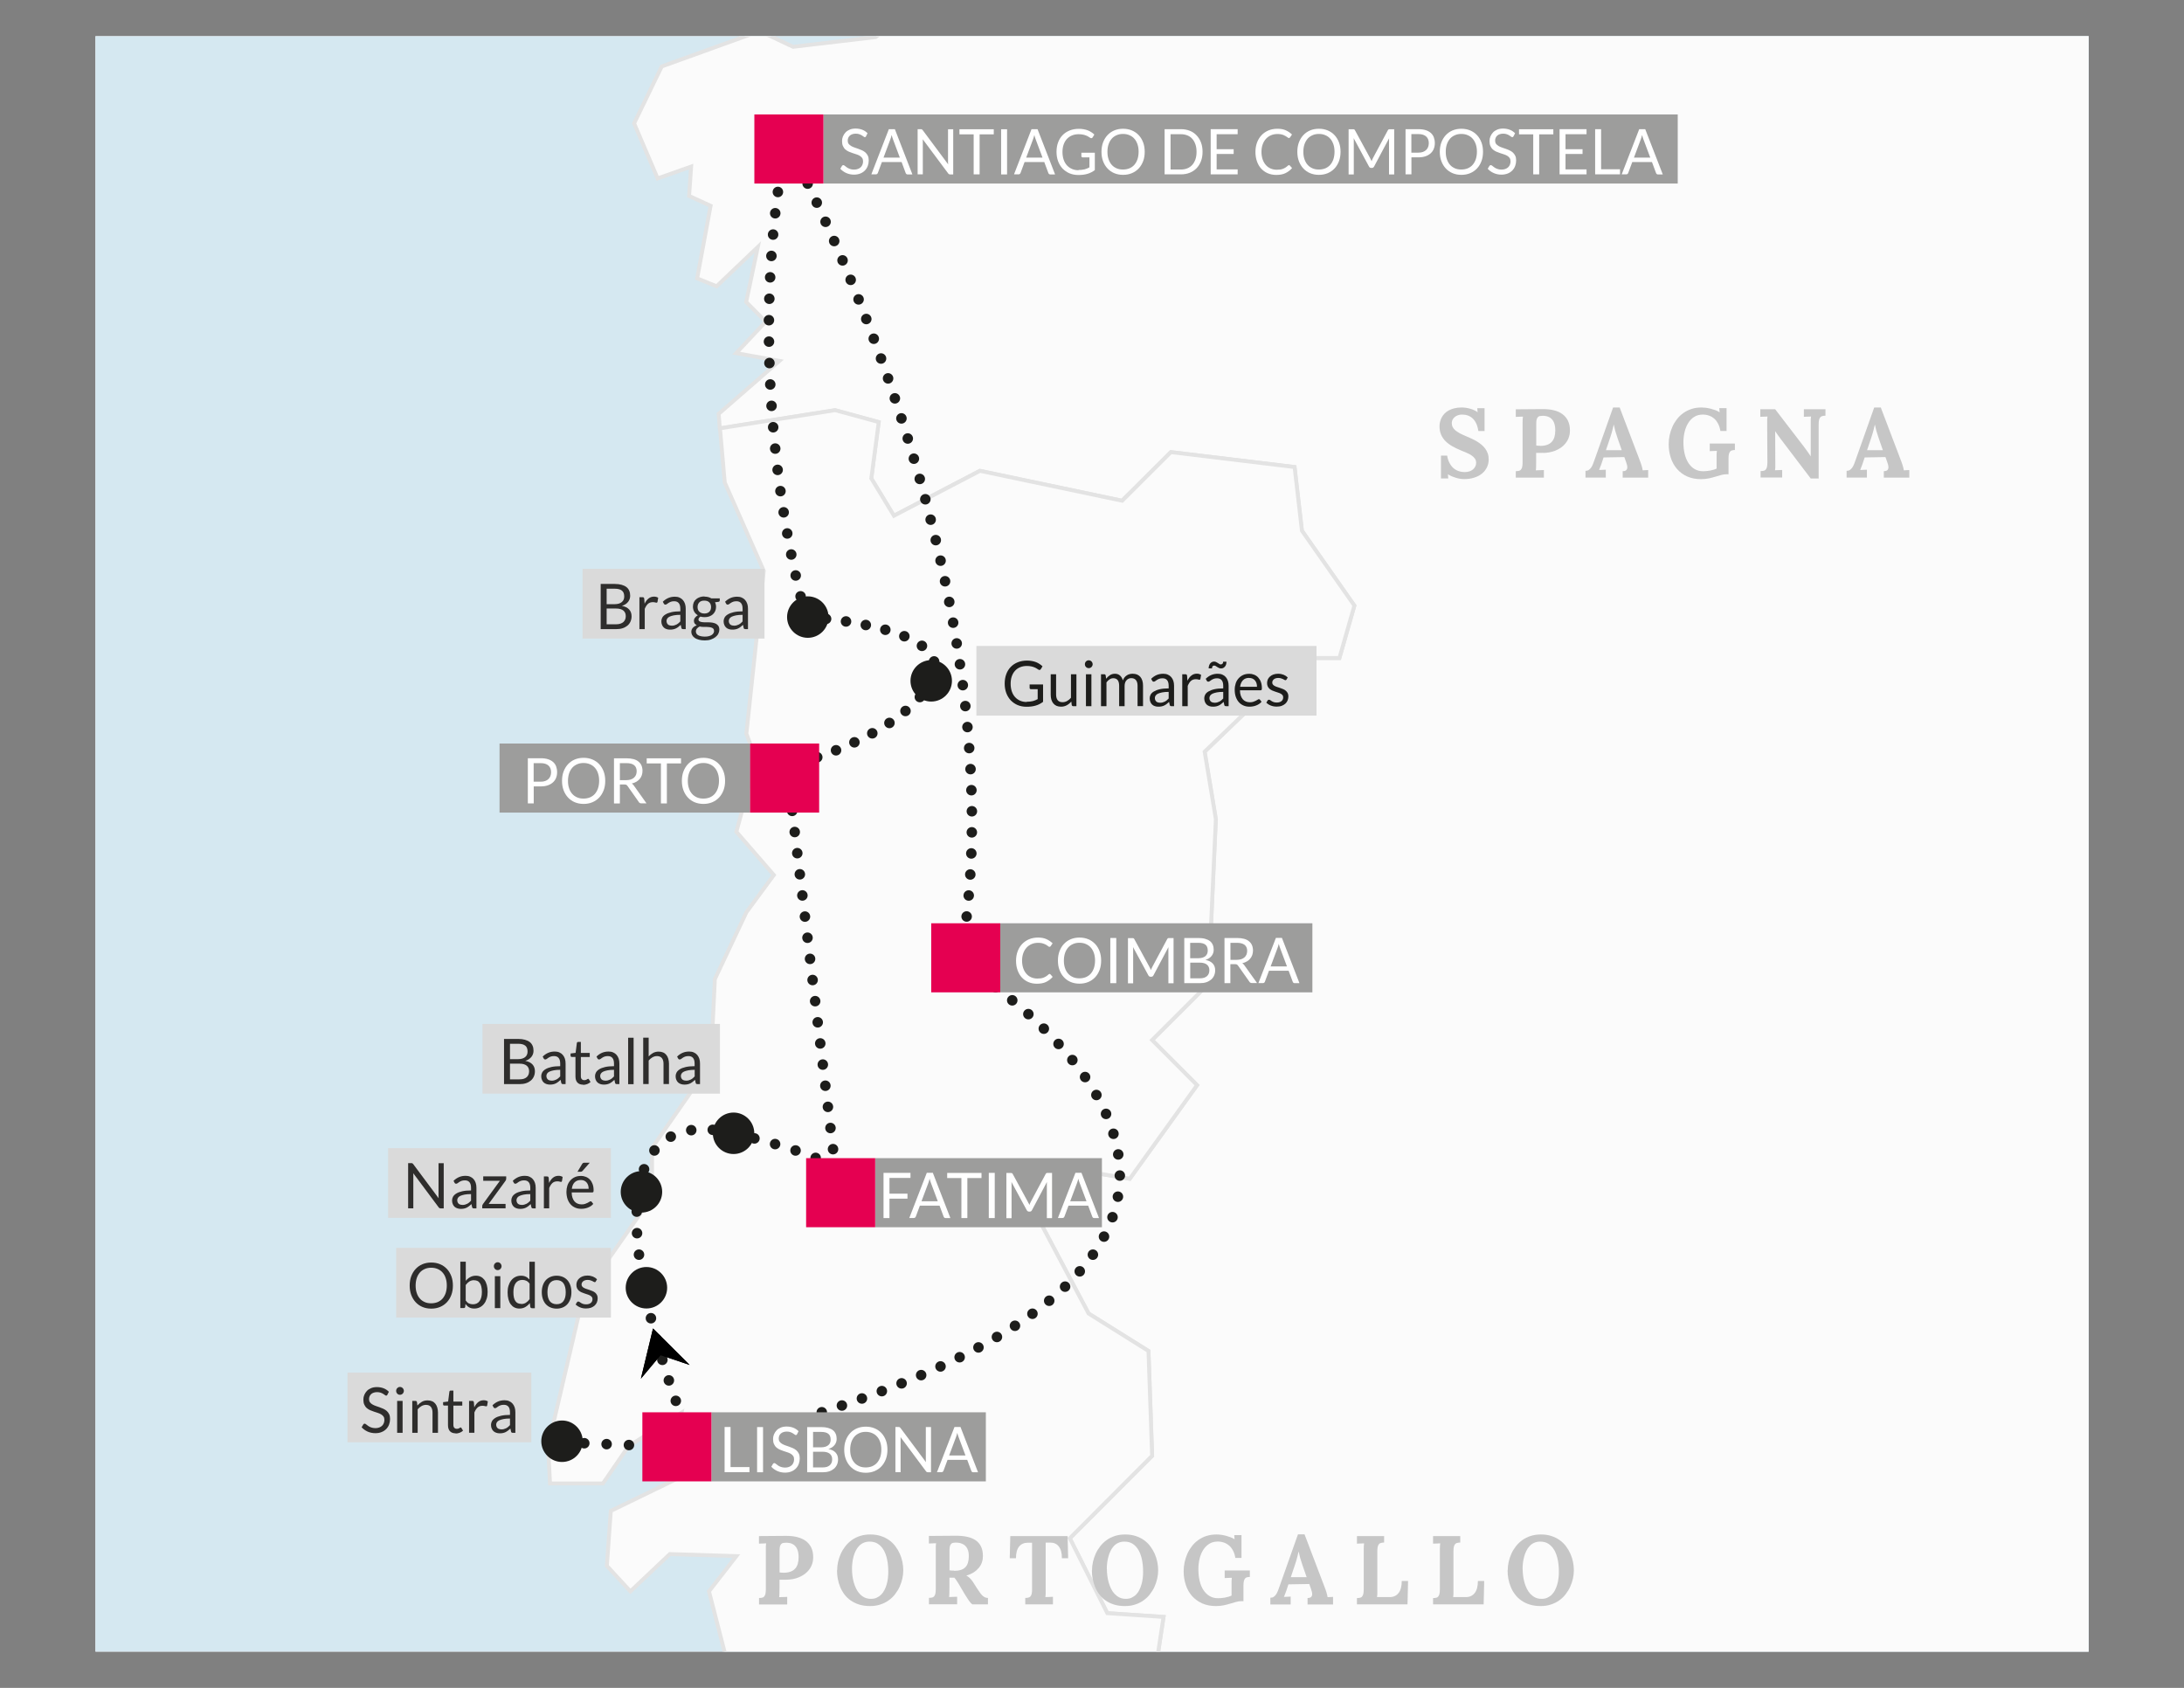 <?xml version="1.0" encoding="UTF-8"?>
<svg id="Livello_1" xmlns="http://www.w3.org/2000/svg" version="1.1" xmlns:xlink="http://www.w3.org/1999/xlink" viewBox="0 0 311.81 240.95">
  <rect x="0" y="0" width="311.81" height="240.95" fill="#808080" stroke="none"/>
  <!-- Generator: Adobe Illustrator 29.7.1, SVG Export Plug-In . SVG Version: 2.1.1 Build 8)  -->
  <defs>
    <style>
      .st0 {
        stroke-dasharray: 0 2.86;
      }

      .st0, .st1, .st2, .st3, .st4, .st5, .st6, .st7, .st8, .st9, .st10 {
        fill: none;
      }

      .st0, .st1, .st4, .st5, .st6, .st7, .st8, .st9, .st10 {
        stroke: #1d1d1b;
        stroke-linecap: round;
        stroke-linejoin: round;
        stroke-width: 1.5px;
      }

      .st11 {
        fill: #fbfbfb;
      }

      .st11, .st12 {
        fill-rule: evenodd;
      }

      .st13 {
        clip-path: url(#clippath-4);
      }

      .st1 {
        stroke-dasharray: 0 3.19;
      }

      .st2 {
        stroke: #e3e3e3;
        stroke-miterlimit: 10;
        stroke-width: .56px;
      }

      .st14 {
        fill: #fff;
      }

      .st15 {
        fill: #9d9d9c;
      }

      .st16 {
        fill: #2e2d2c;
      }

      .st17 {
        clip-path: url(#clippath-1);
      }

      .st4 {
        stroke-dasharray: 0 3.06;
      }

      .st18 {
        fill: #e50051;
      }

      .st19 {
        clip-path: url(#clippath-3);
      }

      .st20 {
        fill: #d5e8f1;
      }

      .st6 {
        stroke-dasharray: 0 3.08;
      }

      .st12 {
        fill: #f4f2f2;
      }

      .st21 {
        fill: #1d1d1b;
      }

      .st7 {
        stroke-dasharray: 0 3.01;
      }

      .st8 {
        stroke-dasharray: 0 3.03;
      }

      .st22 {
        clip-path: url(#clippath-2);
      }

      .st23 {
        fill: #c6c6c6;
      }

      .st9 {
        stroke-dasharray: 0 2.87;
      }

      .st24 {
        fill: #dadada;
      }

      .st10 {
        stroke-dasharray: 0 3.04;
      }

      .st25 {
        clip-path: url(#clippath);
      }
    </style>
    <clipPath id="clippath">
      <rect class="st3" x="13.63" y="5.17" width="284.56" height="230.6"/>
    </clipPath>
    <clipPath id="clippath-1">
      <rect class="st3" width="311.81" height="240.95"/>
    </clipPath>
    <clipPath id="clippath-2">
      <rect class="st3" width="311.81" height="240.95"/>
    </clipPath>
    <clipPath id="clippath-3">
      <rect class="st3" width="311.81" height="240.95"/>
    </clipPath>
    <clipPath id="clippath-4">
      <rect class="st3" width="311.81" height="240.95"/>
    </clipPath>
  </defs>
  <rect class="st14" x="13.63" y="5.17" width="284.56" height="230.6"/>
  <rect class="st20" x="13.63" y="5.17" width="284.56" height="230.6"/>
  <g class="st25">
    <path class="st2" d="M637.2-110.63l-1.18-6.2-4.26-3.46-2.68-9.08-3.73-6.94-10.95-.54-5.07,4.54,3.49,9.08-9.08,3.73-8.01-.79-.79-5.88,4.26-2.14,4.41.26-.14-7.21,1.6-11.21,9.61-15.21,5.6-2.14,7.22-9.34,6.66-2.95-1.34-6.94-7.72-4,4.78-5.88,8.56-.54,2.14,4.81,6.65.81,12.02-3.75-3.46-7.22-6.43-3.98-.52-10.69,3.75-12.82,5.07-4.8v-5.6l4.03-11.21,8.24-8.55-7.21-4.81h-6.93l-8.82-4.01-6.67,2.14-4.82-1.88h-6.4l-6.12,2.14-6.4-5.33v-4.54l-6.96-5.34-5.35,1.34-9.32-1.88-4.27-6.93h-5.86l-3.21,2.12-6.69-4.79-7.48-.52-8.55-10.68-4.78-1.06-3.21-3.75h-4.53l-4.03,2.67-7.73-4.01-.54-10.14-5.06-2.4-4.53-3.75-4.56.28-10.38-8.53-1.33-6.14-8.56-3.2-1.59-12.82-4.27-3.12-1.12,2.01-13.16,4.49-3.07-2.51-10.65,6.17-2.54,7.26,1.7,8.69-2.24,13.73-10.65,10.37v4.48l-11.78,3.36-6.15.28-6.72-2.24-14.02,7.56-3.36,6.45,2.53,4.49,6.43,2.22-8.67,6.17-10.65,2.23-14.59-1.96-6.44-3.36-5.31,3.09-2.24-5.07-4.78-3.61,2.24-5.88-5.88-2.83-6.15,2.25-8.71-.28-3.91-1.66,2.53,8.4-1.41,3.61,12.33,11.52-2.25,3.62,1.7,5.61-1.4,5.6,3.91,5.05.86,6.44-12.91-1.67-5.6,1.95-5.32-1.39-6.46,1.67-2.5-2.53-8.14,6.74-10.34-13.74-5.88-1.95-8.72,1.95-6.97,6.45-3.67-1.96-4.2,3.92-3.62-2.51-7.56.82-4.77,4.76-11.2.84-5.06,5.88,2.82,4.76,6.46-2.24,6.42,1.96,1.69,2.53-6.99-1.41-4.2.57,2.5,7,2.25-5.33,4.49,1.69,1.12,4.77-4.22,1.67-6.69,2.51.26,1.96h6.43l2.8,7.85-.86,4.47,7.58-5.05,5.35,1.41,4.46-.83,11.75,4.76,2.53,4.21h4.76l8.14,5.31,5.86-5.31,3.65.83-1.38,4.2,1.93,2.52,6.17-3.66,3.65,3.66-2.82,7.26,3.37,5.33,4.49.3,7-4.49,7.59.84,4.74,6.45-5.9-3.37-6.69.27-4.23,5.9,3.91,1.67,1.45,7.29-3.37,6.16,1.38,4.77,6.18.84,9.22,11.48,8.99,1.39,8.65,5.05-.25,6.44,3.35,5.32-2.79,7.29-1.69.84-1.67,6.44,6.15,1.39,11.23,8.68,8.68,21.03-9.54-9.26-2.52-8.95-7.55-3.94-3.65,2.52-3.66,18.5.29,13.47,5.89,3.91-4.76,3.64-1.98,25.22-6.71,21.86-8.56,5.08,6.37,3.52.79,1.86,4.55.81,1.34,7.73-1.07,5.88,10.93-1.34,14.68,5.89,6.94,7.48,7.49-3.5,8.27,8.57,10.15-.28,5.06,2.68,6.4-6.67,16.83-.53,6.39,3.46,10.16-1.06,10.67,5.88,17.35-1.6,12.28,7.47,4.67,1.57-.42-3.57-2.79-10.65,2.79-12.61.84-6.15,8.39-7.58,12.91-13.73,4.19-.29,4.2,3.1,8.41,1.12,8.97,5.32h6.14l5.61-4.49,5.32-.54,22.41,14,6.18,5.32,16.52.84,7.01-5.88-1.41-3.65,6.46-8.12,23.26-17.38,1.31-.22-2.51-7.96,4.82-11.23h-11.23l-11.78-8.02-1.59-19.25-9.08-9.64,5.35-5.88,8.55-1.07,2.13-12.3-6.94-6.4-1.05-9.1,3.19-3.76.58.22h-.01ZM714.58,92.98l-11.21-4.77-1.95-3.37,2.5-3.92,2.81.57-1.98-3.37h-2.5l.28-5.04-5.03-2.82-2.25-3.62,2.82-1.7v-2.8l-5.32-2.79-1.41-5.32h4.19l1.41-3.38-4.19-3.91,5.03-8.97,11.2-3.91,4.48-4.48,4.49,4.76h2.8l1.1-6.72-2.24-4.77,1.4-6.44h3.66l1.95,10.65-.84,9.53,3.94,14.87-4.51,17.1.29,9.51-3.91,11.77-7.01,3.37h0s0,0,0,0Z"/>
    <path class="st11" d="M350.17,1.11l6.38,3.52.79,1.86,4.55.81,1.34,7.73-1.06,5.88,10.92-1.34,14.68,5.89,6.94,7.48,7.49-3.5,8.27,8.57,10.15-.28,5.06,2.68,6.4-6.67,16.83-.53,6.39,3.46,10.16-1.06,10.67,5.88,17.35-1.6,12.28,7.47,4.67,1.57.43,4-5.88,3.91,1.96,11.77-.96,9.15-3.76,6.98-13.98,8.39s-5.6,7.69-6.29,7.95c-.71.28-11.74,4.75-11.74,4.75l-14.27-.7-9.21,6.58-8.36,4.46,3.91,3.37-1.81,8.65-5.16,3.21-.87-.84,1.31-1.15-3.92-1.41-10.63,18.22-7.56,3.64-14.28,23.82-4.23,5.33,6.17,10.65,1.67,7.29,5.63,3.07,9.25,12.61-8.13,7.84-12.35,3.08.29,8.68-11.75,16.55-1.41,10.93,3.08,3.07-3.08,4.77-12.61.55-22.41,10.65v7.58l-8.7,14.01-7.84-3.64-7.01-6.18-3.65,6.46-5.88,5.04-6.15-4.76-6.44-.28-2.54,3.08-10.07-1.13-15.17-4.19-6.15,3.34-13.25,1.68-11.6,11.59-13.69,1.67-5.2,4.61-.26,6.01-10.91,5.87-12-1.94-12.28-12.17-7.15-17.05,1.56-2.38-15.1-14.52-10.9-1.27-6.04-1.64-.34-8.68-5.33-8.55,8.55-16.04,9.11-7.49,1.06-6.95-8.03-.54-5.35-10.69,11.75-11.77-.52-14.97-8.55-5.35-9.64-18.18,9.08-2.14,6.43,1.08,9.61-13.36-6.42-6.43,8.04-8.02,1.06-23.51-1.6-9.64,13.89-13.37h5.35l2.14-7.48-7.49-10.69-1.05-9.09-17.66-2.13-6.97,6.94-20.3-4.27-12.28,6.42-3.22-5.34,1.05-8.03-6.22-1.7-16.44,2.59-.17-2.08,8.68-7.56-6.18-1.11,4.22-4.49-2.79-2.81,1.66-7.85-5.88,5.61-2.78-1.13,1.92-10.36-3.07-1.41.29-4.19-4.78,1.69-3.36-7.86,3.94-8.12,13.99-5.05,4.77,2.24,11.78-1.39,5.58-4.2-4.49-3.08-.83-5.04,13.47-7.56,1.93,2.51,5.64-3.92,9.22,1.96,7.85,9.81,6.72-5.6h7.59l8.67,3.64,9.54-3.91,11.75-3.36,2.53,3.36,9.51,5.32,26.34,4.19,12.04,2.79,17.93-7.55,13.45,1.12,2.54,5.89,13.12,2.52,6.73-6.73h6.46l19.6,11.48,3.65-5.31,5.32-.56,3.22-1.91h-.02ZM528.94,163.31l12,1.07,5.86,3.22,1.88-3.75-7.49-7.74-10.66,2.13-1.59,5.07h0ZM507.56,188.14l3.21-9.61,8.29-7.48-7.47-.53-8.56-1.32-7.2,4.8-1.6,6.4,7.48,2.41,5.86,5.33h0ZM462.47,212.69l4.26-5.88,4.03-4.01-2.96-4.79-9.6,2.94-1.08,6.67,5.35,5.07h0Z"/>
    <path class="st2" d="M350.17,1.11l6.38,3.52.79,1.86,4.55.81,1.34,7.73-1.06,5.88,10.92-1.34,14.68,5.89,6.94,7.48,7.49-3.5,8.27,8.57,10.15-.28,5.06,2.68,6.4-6.67,16.83-.53,6.39,3.46,10.16-1.06,10.67,5.88,17.35-1.6,12.28,7.47,4.67,1.57.43,4-5.88,3.91,1.96,11.77-.96,9.15-3.76,6.98-13.98,8.39s-5.6,7.69-6.29,7.95c-.71.28-11.74,4.75-11.74,4.75l-14.27-.7-9.21,6.58-8.36,4.46,3.91,3.37-1.81,8.65-5.16,3.21-.87-.84,1.31-1.15-3.92-1.41-10.63,18.22-7.56,3.64-14.28,23.82-4.23,5.33,6.17,10.65,1.67,7.29,5.63,3.07,9.25,12.61-8.13,7.84-12.35,3.08.29,8.68-11.75,16.55-1.41,10.93,3.08,3.07-3.08,4.77-12.61.55-22.41,10.65v7.58l-8.7,14.01-7.84-3.64-7.01-6.18-3.65,6.46-5.88,5.04-6.15-4.76-6.44-.28-2.54,3.08-10.07-1.13-15.17-4.19-6.15,3.34-13.25,1.68-11.6,11.59-13.69,1.67-5.2,4.61-.26,6.01-10.91,5.87-12-1.94-12.28-12.17-7.15-17.05,1.56-2.38-15.1-14.52-10.9-1.27-6.04-1.64-.34-8.68-5.33-8.55,8.55-16.04,9.11-7.49,1.06-6.95-8.03-.54-5.35-10.69,11.75-11.77-.52-14.97-8.55-5.35-9.64-18.18,9.08-2.14,6.43,1.08,9.61-13.36-6.42-6.43,8.04-8.02,1.06-23.51-1.6-9.64,13.89-13.37h5.35l2.14-7.48-7.49-10.69-1.05-9.09-17.66-2.13-6.97,6.94-20.3-4.27-12.28,6.42-3.22-5.34,1.05-8.03-6.22-1.7-16.44,2.59-.17-2.08,8.68-7.56-6.18-1.11,4.22-4.49-2.79-2.81,1.66-7.85-5.88,5.61-2.78-1.13,1.92-10.36-3.07-1.41.29-4.19-4.78,1.69-3.36-7.86,3.94-8.12,13.99-5.05,4.77,2.24,11.78-1.39,5.58-4.2-4.49-3.08-.83-5.04,13.47-7.56,1.93,2.51,5.64-3.92,9.22,1.96,7.85,9.81,6.72-5.6h7.59l8.67,3.64,9.54-3.91,11.75-3.36,2.53,3.36,9.51,5.32,26.34,4.19,12.04,2.79,17.93-7.55,13.45,1.12,2.54,5.89,13.12,2.52,6.73-6.73h6.46l19.6,11.48,3.65-5.31,5.32-.56,3.22-1.91h-.02ZM528.94,163.31l12,1.07,5.86,3.22,1.88-3.75-7.49-7.74-10.66,2.13-1.59,5.07h0ZM507.56,188.14l3.21-9.61,8.29-7.48-7.47-.53-8.56-1.32-7.2,4.8-1.6,6.4,7.48,2.41,5.86,5.33h0ZM462.47,212.69l4.26-5.88,4.03-4.01-2.96-4.79-9.6,2.94-1.08,6.67,5.35,5.07h0Z"/>
    <polygon class="st11" points="153.07 278.53 152.74 269.84 147.4 261.3 155.95 245.25 165.06 237.77 166.12 230.82 158.09 230.28 152.74 219.59 164.49 207.82 163.97 192.86 155.42 187.51 145.79 169.33 154.87 167.19 161.3 168.27 170.91 154.91 164.49 148.47 172.52 140.45 173.59 116.94 171.99 107.3 185.88 93.93 191.23 93.93 193.37 86.45 185.88 75.76 184.83 66.67 167.17 64.54 160.21 71.48 139.91 67.21 127.63 73.62 124.4 68.29 125.46 60.25 119.23 58.55 102.79 61.14 103.47 68.87 109.04 81.49 106.56 104.73 107.94 108.38 105.13 118.74 110.48 124.91 106.56 130.23 102.06 139.77 101.48 151.81 93.09 163.87 93.09 170.86 83.29 184.86 78.24 206.45 78.53 211.77 86.08 211.77 89.73 206.45 97.29 201.67 96.17 206.45 98.15 210.37 87.2 215.69 86.64 223.53 90 227.17 95.63 221.85 105.13 222.14 101.22 227.17 103.75 236.99 100.1 245.67 100.65 265.29 97.02 279.3 94.21 283.49 97.02 285.76 107.94 278.17 123.36 284.35 130.36 288.55 141.29 282.39 151.08 281.54 152.79 278.45 153.07 278.53"/>
    <polygon class="st2" points="153.07 278.53 152.74 269.84 147.4 261.3 155.95 245.25 165.06 237.77 166.12 230.82 158.09 230.28 152.74 219.59 164.49 207.82 163.97 192.86 155.42 187.51 145.79 169.33 154.87 167.19 161.3 168.27 170.91 154.91 164.49 148.47 172.52 140.45 173.59 116.94 171.99 107.3 185.88 93.93 191.23 93.93 193.37 86.45 185.88 75.76 184.83 66.67 167.17 64.54 160.21 71.48 139.91 67.21 127.63 73.62 124.4 68.29 125.46 60.25 119.23 58.55 102.79 61.14 103.47 68.87 109.04 81.49 106.56 104.73 107.94 108.38 105.13 118.74 110.48 124.91 106.56 130.23 102.06 139.77 101.48 151.81 93.09 163.87 93.09 170.86 83.29 184.86 78.24 206.45 78.53 211.77 86.08 211.77 89.73 206.45 97.29 201.67 96.17 206.45 98.15 210.37 87.2 215.69 86.64 223.53 90 227.17 95.63 221.85 105.13 222.14 101.22 227.17 103.75 236.99 100.1 245.67 100.65 265.29 97.02 279.3 94.21 283.49 97.02 285.76 107.94 278.17 123.36 284.35 130.36 288.55 141.29 282.39 151.08 281.54 152.79 278.45 153.07 278.53"/>
    <polygon class="st12" points="841.31 844.99 836.68 840.64 832.27 835.09 828.36 831.51 821.06 816.34 816.08 808.29 809.65 804.01 795.91 802.93 780.92 802.93 777 799.03 775.41 792.39 770.95 787.22 770.05 776.87 771.46 772.22 769.16 762.77 766.84 760.79 759.9 746.14 751.16 734.89 745.8 728.82 748.64 726.68 751.52 722.39 759.9 716.32 763.45 711.15 762.03 698.28 758.48 689.35 759.73 685.96 763.28 665.6 758.63 654.71 757.03 635.78 757.58 631.85 756.5 618.45 756.5 594.16 751.85 585.23 748.29 582.73 748.12 570.24 751.33 567.2 728.32 493.09 719.06 482.9 713.19 481.47 709.61 477.72 701.04 474.15 698.36 465.04 687.86 455.93 684.09 454.68 679.46 447.72 681.09 443.43 676.61 433.78 674.12 432.18 678.51 414.33 686.9 404.32 692.41 402.71 695.81 398.06 699.91 395.04 702.24 382 705.79 378.06 700.81 373.07 704.01 367.72 707.03 364.85 706.5 362.53 701.68 357 699.38 346.99 705.96 330.01 705.79 318.25 707.22 306.99 705.79 302.7 706.98 297.49 705.07 295.27 694.68 297.24 689.08 296.11 673.39 300.6 665.26 293.58 655.18 289.94 654.87 293.87 648.44 300.04 635.83 298.64 634.99 292.75 629.67 288.82 621 290.78 620.42 295.82 612.87 297.24 609.49 302.84 604.72 300.88 598.85 300.88 591.28 306.76 582.87 306.76 578.09 299.19 568.03 298.64 563.55 297.24 553.75 298.9 545.88 297.78 542.23 298.64 535.53 296.39 530.76 297.52 527.11 305.08 519.26 305.08 512.28 302.27 502.74 311.53 497.13 311.25 488.46 306.48 480.61 309.29 466.32 309.84 458.19 308.7 440.25 322.45 429.85 323.91 424.68 324.05 415.89 329.49 415.46 335.23 410.83 341.23 406.78 341.23 404.44 339 399.13 339.14 395.2 341.94 393.1 344.86 382.62 345.57 373.83 350.03 369.21 354.24 367.98 358.7 360.83 366.38 349.52 370.01 339.58 370.46 342.03 374.31 344.01 378.76 348.29 384.14 349.16 390.92 350.41 393.6 351.01 405.58 350.85 420.04 352.26 425.91 355.3 453.25 360.64 464.15 362.44 471.48 368.15 473.08 371.89 476.46 375.99 476.65 379.19 479.15 375.1 489.32 375.81 491.65 370.83 498.8 327.14 498.8 318.27 500.62 309.37 514.86 301.54 521.62 298 530.16 298.36 541.91 295.14 549.02 269.51 566.83 230 589.6 199.8 607.38 185.2 610.59 171.1 610.95 164.68 612.74 153.43 612.74 133.84 616.67 122.97 624.18 115.83 633.64 98.72 645.78 98.15 677.37 98.03 677.54 97.81 687.86 97.95 688.15 97.95 687.82 232.36 778.04 232.27 778.21 474.96 939.04 479.23 956.85 487.06 963.97 500.61 963.27 511.28 966.82 517.97 975.04 526.86 977.55 533.97 983.97 533.63 989.68 530.07 1001.07 532.56 1006.75 541.45 1009.94 558.53 1007.8 572.28 1003.42 572.41 1003.54 628.99 990.02 674.91 948.03 841.24 844.98 841.31 844.99"/>
    <polygon class="st2" points="841.31 844.99 836.68 840.64 832.27 835.09 828.36 831.51 821.06 816.34 816.08 808.29 809.65 804.01 795.91 802.93 780.92 802.93 777 799.03 775.41 792.39 770.95 787.22 770.05 776.87 771.46 772.22 769.16 762.77 766.84 760.79 759.9 746.14 751.16 734.89 745.8 728.82 748.64 726.68 751.52 722.39 759.9 716.32 763.45 711.15 762.03 698.28 758.48 689.35 759.73 685.96 763.28 665.6 758.63 654.71 757.03 635.78 757.58 631.85 756.5 618.45 756.5 594.16 751.85 585.23 748.29 582.73 748.12 570.24 751.33 567.2 728.32 493.09 719.06 482.9 713.19 481.47 709.61 477.72 701.04 474.15 698.36 465.04 687.86 455.93 684.09 454.68 679.46 447.72 681.09 443.43 676.61 433.78 674.12 432.18 678.51 414.33 686.9 404.32 692.41 402.71 695.81 398.06 699.91 395.04 702.24 382 705.79 378.06 700.81 373.07 704.01 367.72 707.03 364.85 706.5 362.53 701.68 357 699.38 346.99 705.96 330.01 705.79 318.25 707.22 306.99 705.79 302.7 706.98 297.49 705.07 295.27 694.68 297.24 689.08 296.11 673.39 300.6 665.26 293.58 655.18 289.94 654.87 293.87 648.44 300.04 635.83 298.64 634.99 292.75 629.67 288.82 621 290.78 620.42 295.82 612.87 297.24 609.49 302.84 604.72 300.88 598.85 300.88 591.28 306.76 582.87 306.76 578.09 299.19 568.03 298.64 563.55 297.24 553.75 298.9 545.88 297.78 542.23 298.64 535.53 296.39 530.76 297.52 527.11 305.08 519.26 305.08 512.28 302.27 502.74 311.53 497.13 311.25 488.46 306.48 480.61 309.29 466.32 309.84 458.19 308.7 440.25 322.45 429.85 323.91 424.68 324.05 415.89 329.49 415.46 335.23 410.83 341.23 406.78 341.23 404.44 339 399.13 339.14 395.2 341.94 393.1 344.86 382.62 345.57 373.83 350.03 369.21 354.24 367.98 358.7 360.83 366.38 349.52 370.01 339.58 370.46 342.03 374.31 344.01 378.76 348.29 384.14 349.16 390.92 350.41 393.6 351.01 405.58 350.85 420.04 352.26 425.91 355.3 453.25 360.64 464.15 362.44 471.48 368.15 473.08 371.89 476.46 375.99 476.65 379.19 479.15 375.1 489.32 375.81 491.65 370.83 498.8 327.14 498.8 318.27 500.62 309.37 514.86 301.54 521.62 298 530.16 298.36 541.91 295.14 549.02 269.51 566.83 230 589.6 199.8 607.38 185.2 610.59 171.1 610.95 164.68 612.74 153.43 612.74 133.84 616.67 122.97 624.18 115.83 633.64 98.72 645.78 98.15 677.37 98.03 677.54 97.81 687.86 97.95 688.15 97.95 687.82 232.36 778.04 232.27 778.21 474.96 939.04 479.23 956.85 487.06 963.97 500.61 963.27 511.28 966.82 517.97 975.04 526.86 977.55 533.97 983.97 533.63 989.68 530.07 1001.07 532.56 1006.75 541.45 1009.94 558.53 1007.8 572.28 1003.42 572.41 1003.54 628.99 990.02 674.91 948.03 841.24 844.98 841.31 844.99"/>
  </g>
  <line class="st1" x1="92.98" y1="206.41" x2="81.83" y2="205.96"/>
  <path class="st5" d="M80.24,205.89h0M96.16,206.54h0"/>
  <g class="st17">
    <path class="st6" d="M97.53,202.87c-3.88-10.34-15.4-44.95,5.7-41.4"/>
    <path class="st4" d="M107.71,162.51c17.49,4.54,15.61,8.25,13.63,9.8"/>
    <line class="st10" x1="119.66" y1="170.08" x2="112.55" y2="111.21"/>
    <path class="st5" d="M112.36,109.7h0M120.02,173.09h0M104.73,161.77h0M98.65,205.74h0"/>
    <path class="st0" d="M116.68,108.1c4.15-1.42,11.96-4.64,15.52-9.7"/>
    <path class="st9" d="M133.36,94.42c-1.31-4.45-12.77-5.86-16.84-6.22"/>
    <path class="st4" d="M114.3,85.13c-2.11-8.46-7.38-33.96-2.54-62.35"/>
    <path class="st5" d="M112.02,21.27h0M115.09,88.09h0M132.95,97.18h0M113.95,108.95h0"/>
    <path class="st7" d="M115.31,26.21c5.96,12.18,29.26,63.55,22.1,109.03"/>
    <path class="st5" d="M137.16,136.73h0M113.95,23.53h0"/>
    <path class="st8" d="M139.69,139.14c11.7,8.11,55.89,44.08-41.31,67.8"/>
    <path class="st5" d="M96.91,207.29h0M137.16,137.48h0"/>
  </g>
  <g>
    <path class="st23" d="M112.27,225.51c-.11,0-.2,0-.29,0-.09,0-.17,0-.24,0h-.22c-.07,0-.15,0-.23,0v1.23c0,.25,0,.5-.01.73,0,.23-.02.41-.04.53l1.15-.04v1.08h-4.02v-.92c.15,0,.29-.02.41-.04.12-.02.22-.07.3-.15.08-.08.14-.2.19-.36.04-.16.07-.38.07-.66v-5.34c0-.13,0-.25,0-.38,0-.12,0-.24,0-.35s0-.21.02-.3c0-.09.01-.17.02-.22l-1.02.04v-1.08l3.85-.03c.59,0,1.12.05,1.59.17s.89.3,1.23.55c.34.25.6.56.79.95s.28.85.28,1.39c0,.39-.07.77-.22,1.14-.15.37-.39.71-.7,1-.31.3-.71.54-1.19.74s-1.05.3-1.71.32ZM111.9,224.51c.37,0,.69-.05.96-.15s.49-.24.66-.43c.17-.19.3-.42.38-.7.08-.28.12-.59.12-.95,0-.31-.03-.57-.09-.8-.06-.22-.13-.41-.23-.56-.1-.15-.21-.27-.33-.37-.13-.09-.26-.16-.39-.21-.13-.05-.27-.08-.4-.09-.13-.02-.26-.02-.37-.02-.15,0-.27.01-.39.03s-.21.07-.28.15c-.08.08-.14.19-.18.33-.04.15-.06.34-.06.59v3.14c.1,0,.2.02.3.03.1,0,.2.01.31.01Z"/>
    <path class="st23" d="M119.52,224.16c0-.39.04-.79.13-1.19.09-.4.22-.79.39-1.17.17-.38.39-.73.65-1.07.26-.33.57-.63.92-.88.35-.25.75-.45,1.19-.59.44-.14.93-.21,1.46-.21s1.04.07,1.49.22c.45.15.84.34,1.19.59.35.25.65.54.9.88.25.33.46.69.63,1.07.17.38.29.77.37,1.17.08.4.12.8.12,1.18s-.04.78-.13,1.18-.22.79-.39,1.17-.39.73-.65,1.07c-.26.34-.57.63-.92.88-.35.25-.75.45-1.19.59-.44.15-.93.22-1.46.22-.57,0-1.08-.07-1.54-.21-.45-.14-.85-.33-1.21-.58s-.65-.53-.9-.86c-.25-.33-.45-.68-.61-1.06s-.27-.77-.35-1.18c-.08-.41-.11-.81-.11-1.22ZM121.64,223.99c0,.29.02.6.06.93s.1.64.19.96c.09.32.2.62.34.9.14.29.31.54.51.75.2.22.43.39.7.52.27.13.57.19.91.19.31,0,.59-.05.83-.17.24-.11.45-.26.64-.45.18-.19.34-.41.47-.67.13-.25.23-.52.31-.81.08-.28.14-.58.17-.88.04-.3.05-.59.05-.87,0-.63-.05-1.2-.16-1.73-.11-.53-.27-.98-.49-1.37-.22-.38-.5-.68-.83-.9s-.73-.32-1.19-.32c-.32,0-.61.06-.86.17-.25.11-.47.26-.65.46-.19.2-.34.42-.47.68-.13.26-.23.53-.31.82s-.14.59-.17.9c-.04.31-.05.61-.05.9Z"/>
    <path class="st23" d="M139.54,226.81c.15.23.28.43.4.59.12.16.23.3.35.4s.23.18.35.23.26.08.41.08v.92h-2.23c-.16-.12-.32-.29-.48-.52-.16-.23-.33-.49-.52-.8l-.99-1.67c-.11-.19-.22-.35-.31-.48s-.18-.24-.26-.34c-.08,0-.14,0-.2,0h-.33c-.06,0-.12,0-.18,0v1.5c0,.25,0,.5-.01.73,0,.23-.02.41-.04.53l1.15-.04v1.08h-4.02v-.92c.15,0,.29-.02.41-.04.12-.02.22-.07.3-.15.08-.08.14-.2.19-.36.04-.16.07-.38.07-.66v-5.34c0-.13,0-.25,0-.38,0-.12,0-.24,0-.35s0-.21.02-.3c0-.09.01-.17.02-.22l-1.02.04v-1.08l3.85-.03c.59,0,1.11.05,1.59.15.47.1.88.26,1.22.49.34.23.6.53.78.9.18.37.27.82.27,1.35,0,.31-.04.61-.14.9s-.24.55-.44.79c-.2.24-.44.46-.74.65s-.65.35-1.05.46h0c.17.08.33.2.5.36.17.16.31.34.43.52l.63.99ZM136.22,224.24c.37,0,.69-.04.96-.13.26-.08.48-.21.65-.39.17-.17.29-.39.37-.66.08-.26.12-.57.12-.93,0-.3-.03-.55-.1-.77s-.15-.39-.26-.53c-.11-.14-.23-.25-.36-.33s-.27-.14-.41-.19c-.14-.04-.27-.07-.39-.08-.13-.01-.23-.02-.33-.02-.15,0-.27.01-.39.03s-.21.07-.28.15c-.08.08-.14.19-.18.33-.04.15-.06.34-.06.59v2.86c.11.01.21.02.32.03.11,0,.22.01.34.01Z"/>
    <path class="st23" d="M152.42,219.28l.08,3.16h-.89c0-.74-.15-1.3-.44-1.67-.29-.38-.7-.56-1.23-.56h-.65v6.54c0,.13,0,.25,0,.37,0,.12,0,.24,0,.35s0,.21-.02.3c0,.09-.01.17-.02.22l1.08-.04v1.08h-3.95v-.92c.15,0,.29-.02.41-.04.12-.03.22-.08.3-.15s.14-.2.19-.35c.04-.16.07-.38.07-.66v-6.68h-.63c-.52,0-.92.18-1.22.54s-.45.92-.45,1.67h-.89l.08-3.16h8.19Z"/>
    <path class="st23" d="M155.91,224.16c0-.39.04-.79.13-1.19.09-.4.22-.79.39-1.17.17-.38.39-.73.65-1.07.26-.33.57-.63.92-.88.35-.25.75-.45,1.19-.59.44-.14.93-.21,1.46-.21s1.04.07,1.49.22c.45.15.84.34,1.19.59.35.25.65.54.9.88.25.33.46.69.63,1.07.17.38.29.77.37,1.17.08.4.12.8.12,1.18s-.04.78-.13,1.18c-.09.4-.22.79-.39,1.17-.17.38-.39.73-.65,1.07s-.57.63-.92.88c-.35.25-.75.45-1.19.59-.44.15-.93.22-1.46.22-.57,0-1.08-.07-1.54-.21-.45-.14-.86-.33-1.21-.58-.35-.24-.65-.53-.9-.86s-.45-.68-.61-1.06-.27-.77-.35-1.18c-.08-.41-.11-.81-.11-1.22ZM158.03,223.99c0,.29.02.6.06.93.04.32.1.64.19.96s.2.62.34.9c.14.29.31.54.51.75s.43.39.7.52c.27.13.57.19.91.19.31,0,.59-.05.83-.17s.46-.26.64-.45.34-.41.46-.67c.13-.25.23-.52.31-.81.08-.28.14-.58.17-.88.04-.3.05-.59.05-.87,0-.63-.05-1.2-.16-1.73-.11-.53-.27-.98-.49-1.37-.22-.38-.5-.68-.83-.9-.33-.22-.73-.32-1.19-.32-.32,0-.61.06-.85.17-.25.11-.47.26-.65.46-.19.2-.34.42-.47.68-.13.26-.23.53-.31.82-.08.29-.14.59-.18.9-.04.31-.05.61-.05.9Z"/>
    <path class="st23" d="M177.58,228.57h-.33c-.26,0-.52.04-.78.11-.26.07-.53.15-.82.24-.29.09-.6.17-.93.24-.33.07-.71.11-1.12.11-.74,0-1.39-.13-1.96-.38-.57-.26-1.05-.61-1.45-1.05-.39-.45-.69-.97-.89-1.58s-.31-1.25-.31-1.95c0-.42.04-.84.13-1.27.09-.42.22-.83.39-1.22s.39-.75.65-1.09c.26-.34.56-.63.91-.88s.74-.45,1.18-.59.92-.21,1.44-.21c.18,0,.38.01.6.04.22.03.45.07.68.13.23.06.46.13.68.21s.42.18.6.3h.01l-.05-.59h1.04v3.26h-.88c-.06-.39-.17-.73-.32-1.02-.15-.29-.33-.54-.55-.73-.22-.19-.47-.34-.75-.44s-.58-.15-.89-.15c-.47,0-.88.11-1.23.33-.35.22-.63.52-.86.88-.23.37-.4.79-.51,1.26-.11.47-.17.96-.17,1.47,0,.6.06,1.16.18,1.67s.3.94.54,1.31c.24.37.53.65.88.86s.76.31,1.22.31c.13,0,.28,0,.45-.02.17-.02.34-.04.52-.07.18-.03.35-.07.51-.12s.31-.1.44-.17v-1.29c0-.13,0-.25,0-.38,0-.12,0-.24,0-.35,0-.11,0-.21.02-.3s.01-.17.02-.22l-1.02.04v-1.08h3.59v.92c-.15,0-.29.03-.4.05s-.21.08-.28.17c-.07.08-.13.2-.17.36-.04.16-.06.37-.06.63v2.24Z"/>
    <path class="st23" d="M186.89,226.12l-2.94.05-.22.66c-.02.06-.05.14-.08.24-.03.1-.07.2-.11.3-.04.11-.08.21-.12.31s-.08.2-.11.28l.96-.04v1.12h-2.9v-.96c.19,0,.35-.04.48-.13s.24-.21.34-.35c.1-.15.18-.31.26-.51.08-.19.15-.39.22-.6l2.64-7.46h.94l2.89,7.6c.03.07.06.16.1.27.04.11.08.24.12.36.04.13.07.26.11.39.03.13.05.25.07.35l.78-.04v1.08h-3.64v-.92c.24,0,.41-.05.51-.15.1-.1.15-.23.15-.4,0-.1-.01-.2-.04-.32s-.06-.24-.11-.37l-.27-.77ZM184.3,225.14h2.25l-.61-1.75c-.12-.34-.22-.68-.32-1.01-.09-.33-.16-.63-.21-.89h-.01c-.04.16-.09.39-.17.71-.08.31-.18.69-.33,1.13l-.61,1.81Z"/>
    <path class="st23" d="M193.73,229.04v-.91c.15,0,.29-.02.41-.04.12-.02.22-.07.3-.15.08-.08.14-.2.19-.36.04-.16.07-.38.07-.66v-5.35c0-.13,0-.25,0-.38,0-.12,0-.24.01-.35,0-.11,0-.21.02-.3,0-.09.01-.17.02-.22l-1.02.04v-1.08h3.88v.92c-.15,0-.29.03-.41.05-.12.02-.22.07-.3.15-.08.08-.14.2-.19.35-.04.16-.07.38-.07.66v5.35c0,.13,0,.25,0,.37s0,.24,0,.34c0,.11,0,.21-.02.3,0,.09-.01.16-.02.22h1.82c.53,0,.95-.2,1.25-.58.3-.38.46-.95.46-1.72h.9l-.08,3.34h-7.21Z"/>
    <path class="st23" d="M204.6,229.04v-.91c.15,0,.29-.02.41-.04.12-.02.22-.07.3-.15.08-.08.14-.2.19-.36.04-.16.07-.38.07-.66v-5.35c0-.13,0-.25,0-.38,0-.12,0-.24.01-.35,0-.11,0-.21.02-.3,0-.09.01-.17.02-.22l-1.02.04v-1.08h3.88v.92c-.15,0-.29.03-.41.05-.12.02-.22.07-.3.15-.08.08-.14.2-.19.35-.04.16-.07.38-.07.66v5.35c0,.13,0,.25,0,.37s0,.24,0,.34c0,.11,0,.21-.02.3,0,.09-.01.16-.02.22h1.82c.53,0,.95-.2,1.25-.58.3-.38.46-.95.46-1.72h.9l-.08,3.34h-7.21Z"/>
    <path class="st23" d="M215.26,224.16c0-.39.04-.79.13-1.19.09-.4.22-.79.39-1.17.17-.38.39-.73.65-1.07.26-.33.57-.63.92-.88.35-.25.75-.45,1.19-.59.44-.14.93-.21,1.46-.21s1.04.07,1.49.22c.45.15.84.34,1.19.59.35.25.65.54.9.88.25.33.46.69.63,1.07.17.38.29.77.37,1.17.08.4.12.8.12,1.18s-.04.78-.13,1.18c-.09.4-.22.79-.39,1.17-.17.38-.39.73-.65,1.07s-.57.63-.92.88c-.35.25-.75.45-1.19.59-.44.15-.93.22-1.46.22-.57,0-1.08-.07-1.54-.21-.45-.14-.86-.33-1.21-.58-.35-.24-.65-.53-.9-.86s-.45-.68-.61-1.06-.27-.77-.35-1.18c-.08-.41-.11-.81-.11-1.22ZM217.39,223.99c0,.29.02.6.06.93.04.32.1.64.19.96s.2.62.34.9c.14.29.31.54.51.75s.43.39.7.52c.27.13.57.19.91.19.31,0,.59-.05.83-.17s.46-.26.64-.45.34-.41.46-.67c.13-.25.23-.52.31-.81.08-.28.14-.58.17-.88.04-.3.05-.59.05-.87,0-.63-.05-1.2-.16-1.73-.11-.53-.27-.98-.49-1.37-.22-.38-.5-.68-.83-.9-.33-.22-.73-.32-1.19-.32-.32,0-.61.06-.85.17-.25.11-.47.26-.65.46-.19.2-.34.42-.47.68-.13.26-.23.53-.31.82-.08.29-.14.59-.18.9-.04.31-.05.61-.05.9Z"/>
  </g>
  <rect class="st15" x="101.57" y="201.61" width="39.18" height="9.86"/>
  <g>
    <path class="st14" d="M104.29,209.43h2.71v.73h-3.55v-6.45h.85v5.71Z"/>
    <path class="st14" d="M108.94,210.17h-.85v-6.45h.85v6.45Z"/>
    <path class="st14" d="M113.81,204.73s-.05.08-.08.1c-.03.02-.07.03-.11.03-.05,0-.11-.03-.17-.08s-.15-.11-.25-.17c-.1-.06-.22-.12-.36-.17-.14-.05-.31-.08-.51-.08-.19,0-.36.03-.5.08-.15.05-.27.12-.36.21-.1.09-.17.2-.22.32-.05.12-.07.25-.07.39,0,.18.04.33.13.45.09.12.2.22.34.3s.3.16.48.22c.18.06.36.12.55.19.19.07.37.14.55.22.18.08.34.19.48.31s.25.28.34.46c.09.18.13.41.13.68,0,.28-.05.55-.14.79-.09.25-.23.46-.41.65-.18.18-.4.33-.66.43-.26.11-.56.16-.89.16-.4,0-.77-.08-1.11-.23-.33-.15-.62-.36-.85-.61l.24-.41s.05-.06.08-.08c.03-.02.07-.03.11-.03.06,0,.13.03.21.1.08.07.18.14.29.22s.26.16.43.22.37.1.61.1c.2,0,.38-.03.54-.09.16-.06.29-.14.4-.24.11-.1.19-.23.25-.37.06-.14.09-.3.09-.48,0-.2-.04-.36-.13-.48-.09-.12-.2-.23-.34-.31s-.3-.16-.48-.21c-.18-.06-.36-.12-.55-.18-.19-.06-.37-.13-.55-.21-.18-.08-.34-.19-.48-.31s-.25-.29-.34-.48c-.09-.19-.13-.43-.13-.72,0-.23.04-.45.13-.66.09-.21.21-.4.37-.57.16-.17.36-.3.6-.4s.52-.15.83-.15c.35,0,.67.06.96.17s.54.28.75.5l-.21.41Z"/>
    <path class="st14" d="M115.24,210.17v-6.45h2c.38,0,.71.04.99.12.28.08.51.19.69.33.18.14.31.32.4.53.09.21.13.44.13.7,0,.16-.02.31-.07.46-.05.15-.12.28-.22.41-.1.13-.22.24-.37.34s-.32.18-.52.24c.46.09.8.26,1.03.51s.35.57.35.97c0,.27-.05.52-.15.75-.1.22-.24.42-.43.58-.19.16-.42.29-.69.38-.27.09-.58.13-.93.13h-2.21ZM116.08,206.61h1.12c.24,0,.45-.03.62-.08.17-.05.32-.13.43-.22.12-.1.2-.21.26-.35.06-.14.08-.29.08-.45,0-.38-.11-.66-.33-.83-.22-.18-.56-.27-1.03-.27h-1.15v2.2ZM116.08,207.23v2.25h1.35c.24,0,.45-.03.62-.08.17-.06.32-.14.43-.24.11-.1.19-.23.25-.37.05-.14.08-.3.08-.47,0-.33-.11-.6-.34-.79s-.57-.29-1.04-.29h-1.35Z"/>
    <path class="st14" d="M126.7,206.95c0,.48-.07.93-.22,1.33-.15.4-.36.75-.63,1.04s-.6.52-.98.68c-.38.16-.8.24-1.26.24s-.88-.08-1.26-.24c-.38-.16-.7-.39-.97-.68-.27-.29-.48-.64-.63-1.04-.15-.4-.22-.85-.22-1.33s.07-.93.22-1.33.36-.75.63-1.04c.27-.29.59-.52.97-.68s.8-.24,1.26-.24.88.08,1.26.24.71.39.98.68c.27.29.48.64.63,1.04s.22.85.22,1.33ZM125.83,206.95c0-.4-.05-.75-.16-1.07-.1-.32-.25-.58-.45-.8-.19-.22-.42-.38-.7-.5s-.58-.18-.92-.18-.64.06-.91.18-.51.28-.7.5c-.19.22-.34.48-.45.8-.1.31-.16.67-.16,1.07s.05.75.16,1.06c.1.31.25.58.45.8.19.22.43.38.7.5.27.12.58.17.91.17s.64-.06.92-.17c.27-.12.51-.28.7-.5.19-.22.34-.48.45-.8.1-.31.16-.67.16-1.06Z"/>
    <path class="st14" d="M128.46,203.75s.08.06.12.12l3.62,4.86c0-.08-.01-.15-.02-.23,0-.07,0-.14,0-.21v-4.57h.74v6.45h-.43c-.07,0-.12-.01-.17-.04-.05-.02-.09-.06-.13-.12l-3.62-4.86c0,.08.01.15.01.22,0,.07,0,.14,0,.2v4.59h-.74v-6.45h.44c.08,0,.13,0,.17.03Z"/>
    <path class="st14" d="M139.6,210.17h-.65c-.08,0-.14-.02-.18-.06-.05-.04-.08-.09-.1-.15l-.58-1.56h-2.81l-.58,1.56c-.02.05-.06.1-.1.14-.05.04-.11.06-.18.06h-.65l2.5-6.45h.86l2.5,6.45ZM135.5,207.77h2.34l-.98-2.62c-.06-.16-.13-.36-.19-.61-.03.12-.06.24-.09.34-.03.1-.06.19-.09.27l-.98,2.62Z"/>
  </g>
  <rect class="st18" x="91.71" y="201.61" width="9.86" height="9.86"/>
  <rect class="st15" x="124.95" y="165.33" width="32.37" height="9.86"/>
  <g>
    <path class="st14" d="M129.99,167.44v.71h-3v2.25h2.57v.71h-2.57v2.77h-.85v-6.45h3.85Z"/>
    <path class="st14" d="M135.65,173.88h-.65c-.08,0-.14-.02-.18-.06-.05-.04-.08-.09-.1-.15l-.58-1.56h-2.81l-.58,1.56c-.02.05-.06.1-.1.14-.05.04-.11.06-.18.06h-.65l2.5-6.45h.86l2.5,6.45ZM131.55,171.49h2.34l-.98-2.62c-.06-.16-.13-.36-.19-.61-.03.12-.06.24-.09.34-.03.1-.06.19-.09.27l-.98,2.62Z"/>
    <path class="st14" d="M140.13,167.44v.73h-2.02v5.71h-.85v-5.71h-2.03v-.73h4.9Z"/>
    <path class="st14" d="M142.02,173.88h-.85v-6.45h.85v6.45Z"/>
    <path class="st14" d="M146.88,171.78c.03.08.06.16.09.24.03-.08.06-.16.09-.24.03-.08.07-.15.11-.23l2.12-3.96c.04-.07.08-.11.12-.13.04-.02.1-.02.17-.02h.62v6.45h-.74v-4.74c0-.06,0-.13,0-.2,0-.07,0-.15.01-.22l-2.14,4.03c-.07.14-.17.2-.31.2h-.12c-.13,0-.23-.07-.31-.2l-2.19-4.04c0,.08.02.15.02.23s0,.14,0,.21v4.74h-.74v-6.45h.62c.08,0,.13,0,.17.02.04.01.08.06.12.13l2.16,3.97c.04.07.08.15.11.23Z"/>
    <path class="st14" d="M156.88,173.88h-.66c-.08,0-.14-.02-.18-.06-.05-.04-.08-.09-.1-.15l-.58-1.56h-2.81l-.58,1.56c-.02.05-.06.1-.1.14-.05.04-.11.06-.18.06h-.65l2.5-6.45h.86l2.5,6.45ZM152.78,171.49h2.34l-.98-2.62c-.06-.16-.13-.36-.19-.61-.03.12-.06.24-.09.34-.03.1-.06.19-.09.27l-.98,2.62Z"/>
  </g>
  <rect class="st18" x="115.09" y="165.33" width="9.86" height="9.86"/>
  <g class="st22">
    <path class="st21" d="M115.33,91.05c1.64,0,2.96-1.33,2.96-2.96s-1.33-2.96-2.96-2.96-2.96,1.33-2.96,2.96,1.33,2.96,2.96,2.96"/>
  </g>
  <rect class="st24" x="83.17" y="81.21" width="25.98" height="9.95"/>
  <g>
    <path class="st16" d="M85.76,89.81v-6.45h2c.38,0,.71.04.99.12.28.08.51.19.69.33.18.14.31.32.4.53.09.21.13.44.13.7,0,.16-.02.31-.07.46-.05.15-.12.28-.22.41-.1.13-.22.24-.37.34s-.32.18-.52.24c.46.09.8.26,1.03.51.23.25.35.57.35.97,0,.27-.05.52-.15.75s-.24.42-.43.58c-.19.16-.42.29-.69.38-.27.09-.58.13-.93.13h-2.21ZM86.61,86.25h1.12c.24,0,.45-.03.62-.08.17-.05.32-.13.43-.23.12-.1.2-.21.26-.35.06-.14.08-.29.08-.45,0-.38-.11-.66-.33-.83-.22-.18-.56-.27-1.03-.27h-1.15v2.2ZM86.61,86.87v2.25h1.35c.24,0,.45-.03.62-.09.17-.06.32-.14.43-.24.11-.1.19-.23.25-.37s.08-.3.08-.47c0-.33-.11-.6-.34-.79-.23-.19-.57-.29-1.04-.29h-1.35Z"/>
    <path class="st16" d="M91.29,89.81v-4.56h.45c.08,0,.14.02.17.05.03.03.05.09.07.17l.05.71c.15-.32.34-.57.56-.74.22-.18.48-.27.78-.27.12,0,.23.01.33.04.1.03.19.07.27.12l-.1.6c-.02.07-.07.11-.14.11-.04,0-.1-.01-.19-.04-.08-.03-.2-.04-.35-.04-.27,0-.5.08-.68.24-.18.16-.33.4-.46.71v2.9h-.78Z"/>
    <path class="st16" d="M97.89,89.81h-.34c-.08,0-.14-.01-.18-.04-.05-.02-.08-.07-.09-.15l-.09-.42c-.12.11-.23.2-.34.29-.11.09-.23.16-.35.22-.12.06-.25.1-.39.13-.14.03-.29.04-.46.04s-.33-.02-.48-.07c-.15-.05-.28-.12-.39-.22-.11-.1-.2-.23-.26-.38-.07-.15-.1-.33-.1-.54,0-.18.05-.35.14-.52.1-.17.25-.32.46-.44.21-.13.49-.24.84-.32.35-.08.77-.12,1.27-.12v-.36c0-.36-.07-.63-.22-.81-.15-.18-.36-.27-.65-.27-.19,0-.35.02-.48.07-.13.05-.24.11-.34.17-.09.06-.18.12-.24.17-.07.05-.14.07-.2.07-.05,0-.1-.01-.14-.04-.04-.03-.07-.06-.09-.11l-.14-.26c.24-.24.51-.42.79-.54.28-.12.59-.18.94-.18.25,0,.47.04.66.13.19.08.35.2.48.35.13.15.23.33.3.54.07.21.1.45.1.7v2.92ZM95.87,89.32c.14,0,.26-.01.38-.04.11-.03.22-.07.32-.12.1-.05.2-.12.29-.19.09-.07.18-.16.27-.26v-.94c-.36,0-.66.02-.91.07-.25.05-.45.11-.61.18-.16.08-.27.16-.34.27s-.11.22-.11.34.02.23.06.31c.04.09.09.16.15.21.06.06.14.1.23.12.09.03.18.04.28.04Z"/>
    <path class="st16" d="M100.56,85.17c.19,0,.37.02.54.06.17.04.32.11.46.19h1.2v.3c0,.1-.06.16-.18.19l-.5.07c.1.19.15.41.15.65,0,.22-.04.42-.12.6-.08.18-.2.34-.34.47-.15.13-.32.23-.52.3-.2.07-.42.1-.67.1-.21,0-.4-.03-.58-.08-.09.06-.16.13-.21.2s-.07.14-.07.21c0,.11.04.2.13.25.08.06.2.1.34.12s.3.04.48.04h.54c.18,0,.37.02.54.05.18.03.34.09.48.16.14.08.25.18.34.31.08.13.13.31.13.52,0,.2-.05.39-.14.57-.09.19-.23.35-.41.49-.18.14-.39.26-.65.35-.26.09-.55.13-.87.13s-.61-.03-.85-.1c-.24-.07-.44-.15-.6-.27-.16-.11-.28-.24-.36-.39-.08-.15-.12-.3-.12-.46,0-.23.07-.42.21-.57.14-.16.33-.28.57-.38-.12-.06-.22-.14-.3-.24-.07-.1-.11-.23-.11-.4,0-.07.01-.13.03-.2.02-.07.06-.14.11-.21.05-.07.11-.13.18-.2.07-.06.15-.12.24-.17-.22-.13-.39-.29-.51-.5-.12-.21-.19-.45-.19-.73,0-.22.04-.42.12-.61.08-.18.2-.34.35-.46s.33-.23.53-.29c.21-.07.43-.1.67-.1ZM101.94,90.04c0-.12-.03-.21-.09-.28s-.14-.12-.25-.16c-.1-.04-.23-.07-.36-.08-.14-.02-.28-.03-.43-.03h-.46c-.16,0-.31-.02-.45-.06-.17.08-.3.18-.4.3-.1.12-.15.26-.15.42,0,.1.03.2.08.29.05.09.13.17.23.23.1.06.24.12.4.15s.35.06.56.06.4-.02.56-.06c.17-.04.31-.1.42-.17.11-.07.2-.16.26-.26s.09-.21.09-.33ZM100.56,87.58c.16,0,.3-.02.42-.07.12-.04.22-.11.3-.19.08-.08.14-.18.18-.29.04-.11.06-.24.06-.37,0-.28-.08-.5-.25-.67s-.4-.25-.72-.25-.55.08-.71.25-.25.39-.25.67c0,.13.02.26.06.37.04.11.1.21.19.29s.18.14.3.19c.12.04.26.07.41.07Z"/>
    <path class="st16" d="M106.78,89.81h-.34c-.08,0-.14-.01-.18-.04-.05-.02-.08-.07-.09-.15l-.09-.42c-.12.11-.23.2-.34.29-.11.09-.23.16-.35.22-.12.06-.25.1-.39.13-.14.03-.29.04-.46.04s-.33-.02-.48-.07c-.15-.05-.28-.12-.39-.22-.11-.1-.2-.23-.26-.38-.07-.15-.1-.33-.1-.54,0-.18.05-.35.14-.52.1-.17.25-.32.46-.44.21-.13.49-.24.84-.32.35-.08.77-.12,1.27-.12v-.36c0-.36-.07-.63-.22-.81-.15-.18-.36-.27-.65-.27-.19,0-.35.02-.48.07-.13.05-.24.11-.34.17-.09.06-.18.12-.24.17-.07.05-.14.07-.2.07-.05,0-.1-.01-.14-.04-.04-.03-.07-.06-.09-.11l-.14-.26c.24-.24.51-.42.79-.54.28-.12.59-.18.94-.18.25,0,.47.04.66.13.19.08.35.2.48.35.13.15.23.33.3.54.07.21.1.45.1.7v2.92ZM104.76,89.32c.14,0,.26-.01.38-.04.11-.03.22-.07.32-.12.1-.05.2-.12.29-.19.09-.07.18-.16.27-.26v-.94c-.36,0-.66.02-.91.07-.25.05-.45.11-.61.18-.16.08-.27.16-.34.27s-.11.22-.11.34.02.23.06.31c.04.09.09.16.15.21.06.06.14.1.23.12.09.03.18.04.28.04Z"/>
  </g>
  <g class="st19">
    <path class="st21" d="M104.73,164.74c1.64,0,2.96-1.33,2.96-2.96s-1.33-2.96-2.96-2.96-2.96,1.33-2.96,2.96,1.33,2.96,2.96,2.96"/>
    <path class="st21" d="M91.58,173.1c1.64,0,2.96-1.33,2.96-2.96s-1.33-2.96-2.96-2.96-2.96,1.33-2.96,2.96,1.33,2.96,2.96,2.96"/>
    <path class="st21" d="M80.24,208.7c1.64,0,2.96-1.33,2.96-2.96s-1.33-2.96-2.96-2.96-2.96,1.33-2.96,2.96,1.33,2.96,2.96,2.96"/>
    <path class="st21" d="M92.29,186.79c1.64,0,2.96-1.33,2.96-2.96s-1.33-2.96-2.96-2.96-2.96,1.33-2.96,2.96,1.33,2.96,2.96,2.96"/>
  </g>
  <rect class="st24" x="68.89" y="146.17" width="33.9" height="9.95"/>
  <g>
    <path class="st16" d="M71.96,154.76v-6.45h2c.38,0,.71.04.99.12.28.08.51.19.69.33.18.14.31.32.4.53.09.21.13.44.13.7,0,.16-.02.31-.07.46-.05.15-.12.28-.22.41-.1.13-.22.24-.37.34s-.32.18-.52.24c.46.09.8.26,1.03.51s.35.57.35.97c0,.27-.05.52-.15.75-.1.22-.24.42-.43.58-.19.16-.42.29-.69.38-.27.09-.58.13-.93.13h-2.21ZM72.81,151.2h1.12c.24,0,.45-.03.62-.08.17-.05.32-.13.43-.22.12-.1.2-.21.26-.35.06-.14.08-.29.08-.45,0-.38-.11-.66-.33-.83-.22-.18-.56-.27-1.03-.27h-1.15v2.2ZM72.81,151.83v2.25h1.35c.24,0,.45-.03.62-.08.17-.06.32-.14.43-.24.11-.1.19-.23.25-.37.05-.14.08-.3.08-.47,0-.33-.11-.6-.34-.79s-.57-.29-1.04-.29h-1.35Z"/>
    <path class="st16" d="M80.74,154.76h-.34c-.08,0-.14-.01-.18-.04-.05-.02-.08-.08-.09-.15l-.09-.42c-.12.11-.23.21-.34.29-.11.08-.23.16-.35.22-.12.06-.25.1-.39.13-.14.03-.29.04-.46.04s-.33-.03-.48-.08c-.15-.05-.28-.12-.39-.22-.11-.1-.2-.23-.26-.38-.07-.15-.1-.33-.1-.54,0-.18.05-.35.14-.52.1-.17.25-.32.46-.45.21-.13.49-.24.84-.32.35-.08.77-.12,1.27-.12v-.36c0-.36-.07-.63-.22-.81s-.36-.27-.65-.27c-.19,0-.35.02-.48.07-.13.05-.24.1-.34.17-.09.06-.18.12-.24.17-.07.05-.14.07-.2.07-.05,0-.1-.01-.14-.04-.04-.03-.07-.06-.09-.11l-.14-.26c.24-.24.51-.42.79-.54.28-.12.59-.18.94-.18.25,0,.47.04.66.13.19.08.35.2.48.35.13.15.23.33.3.54.07.21.1.45.1.7v2.92ZM78.72,154.27c.14,0,.26-.01.38-.04.11-.03.22-.07.32-.12.1-.05.2-.12.29-.19s.18-.16.27-.26v-.94c-.36,0-.66.02-.91.07-.25.05-.45.11-.61.18-.16.08-.27.16-.34.27s-.11.22-.11.34.02.22.06.31c.04.09.09.16.15.21s.14.1.23.12c.09.03.18.04.28.04Z"/>
    <path class="st16" d="M83.25,154.84c-.35,0-.62-.1-.81-.3-.19-.2-.28-.49-.28-.87v-2.79h-.53s-.09-.01-.12-.04c-.03-.03-.05-.07-.05-.13v-.32l.72-.09.18-1.41s.02-.08.06-.11.07-.04.12-.04h.39v1.57h1.27v.58h-1.27v2.74c0,.19.04.33.14.43s.21.14.35.14c.08,0,.15-.01.21-.03s.11-.05.15-.07c.04-.03.08-.05.11-.07s.06-.03.08-.03c.04,0,.08.03.11.08l.23.38c-.13.13-.3.23-.48.3-.19.07-.38.11-.58.11Z"/>
    <path class="st16" d="M88.42,154.76h-.34c-.08,0-.14-.01-.18-.04-.05-.02-.08-.08-.09-.15l-.09-.42c-.12.11-.23.21-.34.29-.11.08-.23.16-.35.22-.12.06-.25.1-.39.13-.14.03-.29.04-.46.04s-.33-.03-.48-.08c-.15-.05-.28-.12-.39-.22-.11-.1-.2-.23-.26-.38-.07-.15-.1-.33-.1-.54,0-.18.05-.35.14-.52.1-.17.25-.32.46-.45.21-.13.49-.24.84-.32.35-.08.77-.12,1.27-.12v-.36c0-.36-.07-.63-.22-.81s-.36-.27-.65-.27c-.19,0-.35.02-.48.07-.13.05-.24.1-.34.17-.09.06-.18.12-.24.17-.07.05-.14.07-.2.07-.05,0-.1-.01-.14-.04-.04-.03-.07-.06-.09-.11l-.14-.26c.24-.24.51-.42.79-.54.28-.12.59-.18.94-.18.25,0,.47.04.66.13.19.08.35.2.48.35.13.15.23.33.3.54.07.21.1.45.1.7v2.92ZM86.4,154.27c.14,0,.26-.01.38-.04.11-.03.22-.07.32-.12.1-.05.2-.12.29-.19s.18-.16.27-.26v-.94c-.36,0-.66.02-.91.07-.25.05-.45.11-.61.18-.16.08-.27.16-.34.27s-.11.22-.11.34.02.22.06.31c.04.09.09.16.15.21s.14.1.23.12c.09.03.18.04.28.04Z"/>
    <path class="st16" d="M90.46,148.14v6.63h-.78v-6.63h.78Z"/>
    <path class="st16" d="M91.83,154.76v-6.63h.78v2.68c.19-.21.4-.37.63-.5.23-.12.49-.19.79-.19.24,0,.45.04.64.12.19.08.34.2.46.35.12.15.22.33.28.55.06.21.1.45.1.71v2.9h-.78v-2.9c0-.34-.08-.61-.23-.8s-.39-.29-.7-.29c-.23,0-.44.06-.64.17s-.38.27-.55.46v3.36h-.78Z"/>
    <path class="st16" d="M99.93,154.76h-.34c-.08,0-.14-.01-.18-.04-.05-.02-.08-.08-.09-.15l-.09-.42c-.12.11-.23.21-.34.29-.11.08-.23.16-.35.22-.12.06-.25.1-.39.13-.14.03-.29.04-.46.04s-.33-.03-.48-.08c-.15-.05-.28-.12-.39-.22-.11-.1-.2-.23-.26-.38-.07-.15-.1-.33-.1-.54,0-.18.05-.35.14-.52.1-.17.25-.32.46-.45.21-.13.49-.24.84-.32.35-.08.77-.12,1.27-.12v-.36c0-.36-.07-.63-.22-.81s-.36-.27-.65-.27c-.19,0-.35.02-.48.07-.13.05-.24.1-.34.17-.09.06-.18.12-.24.17-.07.05-.14.07-.2.07-.05,0-.1-.01-.14-.04-.04-.03-.07-.06-.09-.11l-.14-.26c.24-.24.51-.42.79-.54.28-.12.59-.18.94-.18.25,0,.47.04.66.13.19.08.35.2.48.35.13.15.23.33.3.54.07.21.1.45.1.7v2.92ZM97.92,154.27c.14,0,.26-.01.38-.04.11-.03.22-.07.32-.12.1-.05.2-.12.29-.19s.18-.16.27-.26v-.94c-.36,0-.66.02-.91.07-.25.05-.45.11-.61.18-.16.08-.27.16-.34.27s-.11.22-.11.34.02.22.06.31c.04.09.09.16.15.21s.14.1.23.12c.09.03.18.04.28.04Z"/>
  </g>
  <rect class="st24" x="56.56" y="178.14" width="30.66" height="9.95"/>
  <g>
    <path class="st16" d="M64.66,183.52c0,.48-.07.93-.22,1.33-.15.4-.36.75-.63,1.04s-.6.52-.98.68c-.38.16-.8.24-1.26.24s-.88-.08-1.26-.24c-.38-.16-.7-.39-.97-.68-.27-.29-.48-.64-.63-1.04-.15-.4-.22-.85-.22-1.33s.07-.93.22-1.33.36-.75.63-1.04c.27-.29.59-.52.97-.68s.8-.24,1.26-.24.88.08,1.26.24.71.39.98.68c.27.29.48.64.63,1.04s.22.85.22,1.33ZM63.79,183.52c0-.4-.05-.75-.16-1.07-.1-.32-.25-.58-.45-.8-.19-.22-.42-.38-.7-.5s-.58-.18-.92-.18-.64.06-.91.18-.51.28-.7.5c-.19.22-.34.48-.45.8-.1.31-.16.67-.16,1.07s.05.75.16,1.06c.1.31.25.58.45.8.19.22.43.38.7.5.27.12.58.17.91.17s.64-.06.92-.17c.27-.12.51-.28.7-.5.19-.22.34-.48.45-.8.1-.31.16-.67.16-1.06Z"/>
    <path class="st16" d="M65.72,186.74v-6.63h.78v2.73c.18-.22.39-.4.63-.53.24-.13.51-.2.81-.2.26,0,.49.05.69.15.21.1.38.25.53.44.15.2.26.44.34.73.08.29.12.62.12,1,0,.34-.04.65-.13.94-.09.29-.21.54-.38.75-.16.21-.37.38-.6.5-.24.12-.5.18-.8.18s-.53-.06-.73-.17c-.2-.11-.37-.27-.52-.48l-.04.41c-.02.11-.09.17-.2.17h-.5ZM67.69,182.75c-.25,0-.48.06-.67.18s-.37.29-.53.51v2.21c.14.2.29.34.46.42s.36.12.57.12c.41,0,.73-.15.95-.46.22-.3.33-.73.33-1.3,0-.3-.03-.55-.08-.76-.05-.21-.12-.39-.22-.52s-.21-.24-.35-.3c-.14-.06-.3-.09-.48-.09Z"/>
    <path class="st16" d="M71.61,180.75c0,.08-.02.15-.05.22-.03.07-.07.13-.12.18-.05.05-.11.09-.18.12-.07.03-.14.04-.21.04s-.15-.01-.21-.04c-.07-.03-.12-.07-.17-.12-.05-.05-.09-.11-.12-.18-.03-.07-.04-.14-.04-.22s.01-.15.04-.22c.03-.07.07-.13.12-.18.05-.05.11-.09.17-.12s.14-.04.21-.04.15.01.21.04c.07.03.13.07.18.12.05.05.09.11.12.18.03.07.05.14.05.22ZM71.43,182.18v4.56h-.78v-4.56h.78Z"/>
    <path class="st16" d="M75.92,186.74c-.11,0-.18-.06-.21-.17l-.07-.55c-.19.24-.41.43-.65.57-.24.14-.52.21-.84.21-.25,0-.48-.05-.69-.15s-.38-.25-.53-.44c-.15-.19-.26-.44-.34-.73s-.12-.63-.12-1c0-.34.04-.65.13-.94.09-.29.21-.54.38-.75.16-.21.36-.38.6-.5.24-.12.5-.18.8-.18.27,0,.5.05.69.14.19.09.36.23.51.4v-2.53h.78v6.63h-.46ZM74.41,186.15c.25,0,.48-.06.67-.18s.37-.29.53-.51v-2.21c-.14-.2-.3-.34-.47-.42-.17-.08-.36-.12-.56-.12-.41,0-.73.15-.95.45s-.33.74-.33,1.3c0,.3.02.55.07.76.05.21.12.39.22.52.1.14.21.24.35.3.14.06.3.09.48.09Z"/>
    <path class="st16" d="M79.47,182.11c.32,0,.61.06.88.17.26.11.48.27.66.47.18.2.32.45.42.74.1.29.15.61.15.97s-.05.68-.15.97c-.1.29-.24.53-.42.74-.18.2-.4.36-.66.47-.26.11-.55.17-.88.17s-.61-.06-.88-.17-.48-.27-.67-.47c-.18-.2-.32-.45-.42-.74-.1-.29-.15-.61-.15-.97s.05-.68.15-.97c.1-.29.24-.54.42-.74.18-.2.41-.36.67-.47s.55-.17.88-.17ZM79.47,186.18c.44,0,.76-.15.98-.45s.32-.72.32-1.26-.11-.97-.32-1.27-.54-.46-.98-.46c-.22,0-.41.04-.58.12-.16.08-.3.19-.41.34-.11.15-.19.33-.24.54-.05.21-.08.46-.08.73s.03.51.08.72.14.39.24.54c.11.15.25.26.41.33.16.08.35.12.58.12Z"/>
    <path class="st16" d="M85.07,182.93c-.03.07-.09.1-.16.1-.04,0-.09-.02-.15-.05-.06-.03-.12-.07-.2-.11-.08-.04-.18-.08-.29-.11-.11-.03-.24-.05-.39-.05-.13,0-.25.02-.35.05-.1.04-.19.08-.27.14-.07.06-.13.13-.17.21-.04.08-.06.17-.06.26,0,.12.03.21.1.29.07.08.15.15.26.2.11.06.23.11.37.15.14.04.28.09.42.14.14.05.28.1.42.16.14.06.26.13.37.22.11.09.19.2.26.33.07.13.1.29.1.47,0,.21-.04.4-.11.58-.07.18-.18.33-.32.46s-.32.23-.52.31c-.21.07-.45.11-.72.11-.31,0-.59-.05-.84-.16-.25-.1-.46-.24-.64-.4l.18-.31s.05-.07.08-.09c.03-.02.07-.03.13-.03s.11.02.17.06c.06.04.13.09.21.14.08.05.18.1.3.14s.27.06.44.06c.15,0,.28-.02.4-.06.11-.04.21-.1.28-.16.08-.07.13-.15.17-.24.04-.09.05-.19.05-.29,0-.13-.03-.23-.1-.31-.07-.08-.15-.15-.26-.21-.11-.06-.23-.11-.37-.15-.14-.04-.28-.09-.42-.14s-.29-.1-.42-.16-.26-.14-.37-.23c-.11-.09-.19-.21-.26-.34-.07-.14-.1-.3-.1-.5,0-.17.03-.34.1-.5.07-.16.17-.3.31-.42.13-.12.3-.22.49-.29s.42-.11.67-.11c.29,0,.55.05.78.14.23.09.43.22.6.39l-.17.29Z"/>
  </g>
  <rect class="st24" x="55.41" y="163.9" width="31.81" height="9.95"/>
  <g>
    <path class="st16" d="M58.89,166.08s.08.06.12.12l3.62,4.86c0-.08-.01-.15-.02-.23,0-.07,0-.14,0-.21v-4.57h.74v6.45h-.43c-.07,0-.12-.01-.17-.04-.05-.02-.09-.06-.13-.12l-3.62-4.86c0,.08.01.15.01.22,0,.07,0,.14,0,.2v4.59h-.74v-6.45h.44c.08,0,.13,0,.17.03Z"/>
    <path class="st16" d="M68.01,172.5h-.34c-.08,0-.14-.01-.18-.04-.05-.02-.08-.08-.09-.15l-.09-.42c-.12.11-.23.21-.34.29-.11.08-.23.16-.35.22-.12.06-.25.1-.39.13-.14.03-.29.04-.46.04s-.33-.03-.48-.08c-.15-.05-.28-.12-.39-.22-.11-.1-.2-.23-.26-.38-.07-.15-.1-.33-.1-.54,0-.18.05-.35.14-.52.1-.17.25-.32.46-.45.21-.13.49-.24.84-.32.35-.08.77-.12,1.27-.12v-.36c0-.36-.07-.63-.22-.81s-.36-.27-.65-.27c-.19,0-.35.02-.48.07-.13.05-.24.1-.34.17-.09.06-.18.12-.24.17-.07.05-.14.07-.2.07-.05,0-.1-.01-.14-.04-.04-.03-.07-.06-.09-.11l-.14-.26c.24-.24.51-.42.79-.54.28-.12.59-.18.94-.18.25,0,.47.04.66.13.19.08.35.2.48.35.13.15.23.33.3.54.07.21.1.45.1.7v2.92ZM65.99,172.01c.14,0,.26-.01.38-.04.11-.03.22-.07.32-.12.1-.05.2-.12.29-.19s.18-.16.27-.26v-.94c-.36,0-.66.02-.91.07-.25.05-.45.11-.61.18-.16.08-.27.16-.34.27s-.11.22-.11.34.02.22.06.31c.04.09.09.16.15.21s.14.1.23.12c.09.03.18.04.28.04Z"/>
    <path class="st16" d="M72.27,168.28c0,.06-.01.11-.03.16-.02.05-.05.1-.08.14l-2.39,3.28h2.41v.63h-3.33v-.33s0-.08.03-.14c.02-.05.05-.1.08-.15l2.41-3.31h-2.38v-.63h3.28v.34Z"/>
    <path class="st16" d="M76.47,172.5h-.34c-.08,0-.14-.01-.18-.04-.05-.02-.08-.08-.09-.15l-.09-.42c-.12.11-.23.21-.34.29-.11.08-.23.16-.35.22-.12.06-.25.1-.39.13-.14.03-.29.04-.46.04s-.33-.03-.48-.08c-.15-.05-.28-.12-.39-.22-.11-.1-.2-.23-.26-.38-.07-.15-.1-.33-.1-.54,0-.18.05-.35.14-.52.1-.17.25-.32.46-.45.21-.13.49-.24.84-.32.35-.08.77-.12,1.27-.12v-.36c0-.36-.07-.63-.22-.81s-.36-.27-.65-.27c-.19,0-.35.02-.48.07-.13.05-.24.1-.34.17-.09.06-.18.12-.24.17-.07.05-.14.07-.2.07-.05,0-.1-.01-.14-.04-.04-.03-.07-.06-.09-.11l-.14-.26c.24-.24.51-.42.79-.54.28-.12.59-.18.94-.18.25,0,.47.04.66.13.19.08.35.2.48.35.13.15.23.33.3.54.07.21.1.45.1.7v2.92ZM74.45,172.01c.14,0,.26-.01.38-.04.11-.03.22-.07.32-.12.1-.05.2-.12.29-.19s.18-.16.27-.26v-.94c-.36,0-.66.02-.91.07-.25.05-.45.11-.61.18-.16.08-.27.16-.34.27s-.11.22-.11.34.02.22.06.31c.04.09.09.16.15.21s.14.1.23.12c.09.03.18.04.28.04Z"/>
    <path class="st16" d="M77.65,172.5v-4.56h.45c.08,0,.14.02.17.05.03.03.05.09.07.17l.05.71c.15-.32.34-.57.56-.75.22-.18.48-.27.78-.27.12,0,.23.01.33.04.1.03.19.07.27.12l-.1.6c-.02.08-.07.11-.14.11-.04,0-.1-.01-.19-.04-.08-.03-.2-.04-.35-.04-.27,0-.5.08-.68.24-.18.16-.33.4-.46.71v2.9h-.78Z"/>
    <path class="st16" d="M82.92,167.86c.26,0,.51.05.73.14s.42.22.58.4c.16.17.29.39.38.64.09.25.14.54.14.87,0,.13-.01.21-.04.25s-.08.06-.15.06h-2.94c0,.29.04.54.11.75s.17.39.29.53c.12.14.27.25.44.32.17.07.36.11.57.11.2,0,.36-.02.5-.07s.26-.1.36-.15c.1-.05.19-.1.26-.15.07-.05.13-.07.18-.07.06,0,.11.03.15.08l.22.29c-.1.12-.21.22-.34.31s-.28.16-.43.22c-.15.06-.31.1-.47.13-.16.03-.32.04-.48.04-.31,0-.59-.05-.84-.16-.26-.11-.48-.26-.67-.47-.19-.21-.33-.46-.44-.76-.1-.3-.16-.65-.16-1.04,0-.32.05-.62.14-.89.09-.28.23-.51.41-.72.18-.2.39-.36.65-.48.26-.12.54-.17.86-.17ZM82.93,168.45c-.38,0-.67.11-.89.33s-.35.53-.4.93h2.4c0-.19-.02-.36-.07-.51s-.12-.29-.22-.4c-.1-.11-.21-.2-.35-.26-.14-.06-.3-.09-.47-.09ZM84.2,165.98l-1.02,1.16s-.08.08-.12.1c-.04.02-.09.03-.15.03h-.46l.65-1.09c.04-.07.09-.12.13-.15.05-.03.12-.05.21-.05h.76Z"/>
  </g>
  <rect class="st24" x="49.61" y="195.94" width="26.25" height="9.95"/>
  <g>
    <path class="st16" d="M55.32,199.1s-.05.08-.08.1c-.03.02-.07.03-.11.03-.05,0-.11-.03-.17-.08s-.15-.11-.25-.17c-.1-.06-.22-.12-.36-.17-.14-.05-.31-.08-.51-.08-.19,0-.36.03-.5.08-.15.05-.27.12-.36.21-.1.09-.17.2-.22.32-.05.12-.07.25-.07.39,0,.18.04.33.13.45.09.12.2.22.34.3s.3.16.48.22c.18.06.36.12.55.19.19.07.37.14.55.22.18.08.34.19.48.31s.25.28.34.46c.09.18.13.41.13.68,0,.28-.05.55-.14.79-.09.25-.23.46-.41.65-.18.18-.4.33-.66.43-.26.11-.56.16-.89.16-.4,0-.77-.08-1.11-.23-.33-.15-.62-.36-.85-.61l.24-.41s.05-.06.08-.08c.03-.02.07-.03.11-.03.06,0,.13.03.21.1.08.07.18.14.29.22s.26.16.43.22.37.1.61.1c.2,0,.38-.03.54-.09.16-.06.29-.14.4-.24.11-.1.19-.23.25-.37.06-.14.09-.3.09-.48,0-.2-.04-.36-.13-.48-.09-.12-.2-.23-.34-.31s-.3-.16-.48-.21c-.18-.06-.36-.12-.55-.18-.19-.06-.37-.13-.55-.21-.18-.08-.34-.19-.48-.31s-.25-.29-.34-.48c-.09-.19-.13-.43-.13-.72,0-.23.04-.45.13-.66.09-.21.21-.4.37-.57.16-.17.36-.3.6-.4s.52-.15.83-.15c.35,0,.67.06.96.17s.54.28.75.5l-.21.41Z"/>
    <path class="st16" d="M57.66,198.55c0,.08-.02.15-.05.22-.03.07-.07.13-.12.18-.05.05-.11.09-.18.12-.07.03-.14.04-.21.04s-.15-.01-.21-.04c-.07-.03-.12-.07-.17-.12-.05-.05-.09-.11-.12-.18-.03-.07-.04-.14-.04-.22s.01-.15.04-.22c.03-.07.07-.13.12-.18.05-.05.11-.09.17-.12s.14-.04.21-.04.15.01.21.04c.07.03.13.07.18.12.05.05.09.11.12.18.03.07.05.14.05.22ZM57.48,199.98v4.56h-.78v-4.56h.78Z"/>
    <path class="st16" d="M58.86,204.54v-4.56h.46c.11,0,.18.06.21.17l.06.49c.19-.22.41-.4.64-.53.24-.14.51-.2.82-.2.24,0,.45.04.64.12.19.08.34.2.46.35.12.15.22.33.28.55.06.21.1.45.1.71v2.9h-.78v-2.9c0-.34-.08-.61-.23-.8s-.39-.29-.7-.29c-.23,0-.44.06-.64.17s-.38.27-.55.46v3.36h-.78Z"/>
    <path class="st16" d="M65.05,204.61c-.35,0-.62-.1-.81-.3-.19-.2-.28-.49-.28-.87v-2.79h-.53s-.09-.01-.12-.04c-.03-.03-.05-.07-.05-.13v-.32l.72-.09.18-1.41s.02-.08.06-.11.07-.04.12-.04h.39v1.57h1.27v.58h-1.27v2.74c0,.19.04.33.14.43s.21.14.35.14c.08,0,.15-.01.21-.03s.11-.05.15-.07c.04-.03.08-.05.11-.07s.06-.03.08-.03c.04,0,.08.03.11.08l.23.38c-.13.13-.3.23-.48.3-.19.07-.38.11-.58.11Z"/>
    <path class="st16" d="M66.97,204.54v-4.56h.45c.08,0,.14.02.17.05.03.03.05.09.07.17l.05.71c.15-.32.34-.57.56-.75.22-.18.48-.27.78-.27.12,0,.23.01.33.04.1.03.19.07.27.12l-.1.6c-.02.08-.07.11-.14.11-.04,0-.1-.01-.19-.04-.08-.03-.2-.04-.35-.04-.27,0-.5.08-.68.24-.18.16-.33.4-.46.71v2.9h-.78Z"/>
    <path class="st16" d="M73.57,204.54h-.34c-.08,0-.14-.01-.18-.04-.05-.02-.08-.08-.09-.15l-.09-.42c-.12.11-.23.21-.34.29-.11.08-.23.16-.35.22-.12.06-.25.1-.39.13-.14.03-.29.04-.46.04s-.33-.03-.48-.08c-.15-.05-.28-.12-.39-.22-.11-.1-.2-.23-.26-.38-.07-.15-.1-.33-.1-.54,0-.18.05-.35.14-.52.1-.17.25-.32.46-.45.21-.13.49-.24.84-.32.35-.08.77-.12,1.27-.12v-.36c0-.36-.07-.63-.22-.81s-.36-.27-.65-.27c-.19,0-.35.02-.48.07-.13.05-.24.1-.34.17-.09.06-.18.12-.24.17-.07.05-.14.07-.2.07-.05,0-.1-.01-.14-.04-.04-.03-.07-.06-.09-.11l-.14-.26c.24-.24.51-.42.79-.54.28-.12.59-.18.94-.18.25,0,.47.04.66.13.19.08.35.2.48.35.13.15.23.33.3.54.07.21.1.45.1.7v2.92ZM71.55,204.05c.14,0,.26-.01.38-.04.11-.03.22-.07.32-.12.1-.05.2-.12.29-.19s.18-.16.27-.26v-.94c-.36,0-.66.02-.91.07-.25.05-.45.11-.61.18-.16.08-.27.16-.34.27s-.11.22-.11.34.02.22.06.31c.04.09.09.16.15.21s.14.1.23.12c.09.03.18.04.28.04Z"/>
  </g>
  <rect class="st15" x="142.81" y="131.8" width="44.56" height="9.86"/>
  <g>
    <path class="st14" d="M149.83,139.02s.09.02.13.06l.33.37c-.26.31-.57.54-.93.72s-.81.26-1.32.26c-.45,0-.86-.08-1.23-.24-.37-.16-.68-.39-.94-.67-.26-.29-.46-.64-.6-1.04-.14-.4-.21-.85-.21-1.34s.08-.93.23-1.34.37-.75.64-1.04c.28-.29.61-.52.99-.68.39-.16.81-.24,1.28-.24s.86.07,1.19.22c.33.15.63.35.89.6l-.27.4s-.04.05-.07.07-.06.03-.11.03c-.04,0-.08-.01-.12-.04-.04-.03-.09-.06-.15-.11s-.13-.09-.21-.14c-.08-.05-.17-.09-.28-.13-.11-.04-.23-.08-.38-.11s-.31-.04-.49-.04c-.33,0-.64.06-.92.18-.28.12-.52.29-.72.51-.2.22-.36.49-.47.8-.11.31-.17.67-.17,1.06s.06.76.17,1.08c.11.32.26.58.46.8.19.22.42.38.69.5.27.11.55.17.86.17.19,0,.35-.01.5-.03s.29-.06.41-.11c.13-.05.24-.11.35-.18.11-.07.22-.16.33-.26.05-.04.1-.07.14-.07Z"/>
    <path class="st14" d="M157.21,137.13c0,.48-.07.93-.22,1.33-.15.4-.36.75-.63,1.04s-.6.52-.98.68c-.38.16-.8.24-1.26.24s-.88-.08-1.26-.24c-.38-.16-.7-.39-.97-.68-.27-.29-.48-.64-.63-1.04-.15-.4-.22-.85-.22-1.33s.07-.93.22-1.33.36-.75.63-1.04c.27-.29.59-.52.97-.68s.8-.24,1.26-.24.88.08,1.26.24.7.39.98.68c.27.29.48.64.63,1.04s.22.85.22,1.33ZM156.34,137.13c0-.4-.05-.75-.16-1.07-.11-.32-.25-.58-.45-.8-.19-.22-.43-.38-.7-.5s-.58-.18-.92-.18-.64.06-.91.18-.51.28-.7.5c-.19.22-.34.48-.45.8-.1.31-.16.67-.16,1.07s.05.75.16,1.06c.1.31.25.58.45.8.19.22.43.38.7.5.27.12.58.17.91.17s.64-.06.92-.17c.27-.12.51-.28.7-.5.19-.22.34-.48.45-.8.1-.31.16-.67.16-1.06Z"/>
    <path class="st14" d="M159.37,140.35h-.85v-6.45h.85v6.45Z"/>
    <path class="st14" d="M164.23,138.25c.03.08.06.16.09.24.03-.08.06-.16.09-.24.03-.08.07-.15.11-.23l2.12-3.96c.04-.07.08-.11.12-.13.04-.02.1-.02.17-.02h.62v6.45h-.74v-4.74c0-.06,0-.13,0-.2,0-.07,0-.15.01-.22l-2.14,4.03c-.07.14-.17.2-.31.2h-.12c-.13,0-.23-.07-.3-.2l-2.19-4.04c0,.08.01.15.02.23,0,.08,0,.14,0,.21v4.74h-.74v-6.45h.62c.08,0,.13,0,.17.02.04.01.08.06.12.13l2.16,3.97c.04.07.08.15.11.23Z"/>
    <path class="st14" d="M169.08,140.35v-6.45h1.99c.38,0,.72.04.99.12.28.08.51.19.69.33.18.14.31.32.4.53s.13.44.13.7c0,.16-.02.31-.07.46-.05.15-.12.28-.22.41-.1.13-.22.24-.37.34-.15.1-.32.18-.52.24.46.09.8.26,1.04.51.23.25.35.57.35.97,0,.27-.05.52-.15.75-.1.22-.24.42-.43.58-.19.16-.42.29-.69.38-.27.09-.58.13-.93.13h-2.21ZM169.93,136.79h1.12c.24,0,.45-.03.62-.08s.32-.13.43-.22c.11-.1.2-.21.25-.35.06-.14.08-.29.08-.45,0-.38-.11-.66-.33-.83-.22-.18-.56-.27-1.03-.27h-1.15v2.2ZM169.93,137.41v2.25h1.35c.24,0,.45-.03.62-.08.17-.06.32-.14.43-.24.11-.1.19-.23.25-.37.05-.14.08-.3.08-.47,0-.33-.11-.6-.34-.79-.23-.19-.57-.29-1.04-.29h-1.35Z"/>
    <path class="st14" d="M175.66,137.66v2.69h-.84v-6.45h1.77c.4,0,.74.04,1.03.12.29.08.53.2.71.36.19.16.33.34.42.56.09.22.14.47.14.74,0,.23-.04.44-.1.64-.07.2-.17.38-.3.53-.13.16-.29.29-.48.4s-.41.2-.65.25c.1.06.2.15.28.27l1.83,2.56h-.75c-.15,0-.27-.06-.34-.18l-1.62-2.3c-.05-.07-.1-.12-.16-.16s-.15-.05-.26-.05h-.64ZM175.66,137.02h.89c.25,0,.46-.03.65-.09.19-.06.34-.15.47-.26s.22-.25.29-.4c.06-.16.1-.33.1-.52,0-.38-.12-.67-.37-.87-.25-.19-.61-.29-1.1-.29h-.92v2.43Z"/>
    <path class="st14" d="M185.5,140.35h-.66c-.08,0-.14-.02-.18-.06-.05-.04-.08-.09-.1-.15l-.58-1.56h-2.81l-.58,1.56c-.02.05-.05.1-.1.14-.05.04-.11.06-.18.06h-.65l2.5-6.45h.86l2.5,6.45ZM181.4,137.96h2.34l-.98-2.62c-.06-.16-.13-.36-.19-.61-.03.12-.06.24-.09.34s-.06.19-.09.27l-.98,2.62Z"/>
  </g>
  <rect class="st18" x="132.95" y="131.8" width="9.86" height="9.86"/>
  <polygon points="98.46 194.85 94.31 193.45 91.5 196.81 93.23 189.64 98.46 194.85"/>
  <polygon points="98.46 194.85 94.31 193.45 91.5 196.81 93.23 189.64 98.46 194.85"/>
  <rect class="st15" x="117.56" y="16.34" width="121.97" height="9.86"/>
  <g>
    <path class="st14" d="M123.66,19.45s-.05.08-.08.1c-.03.02-.07.03-.11.03-.05,0-.11-.03-.17-.08-.07-.05-.15-.11-.25-.17-.1-.06-.22-.12-.36-.17-.14-.05-.31-.08-.51-.08-.19,0-.36.03-.5.08-.15.05-.27.12-.36.21-.1.09-.17.2-.22.32-.05.12-.07.25-.07.39,0,.18.04.33.13.45.09.12.2.22.34.3s.3.16.48.22c.18.06.36.13.55.19.19.07.37.14.55.22.18.08.34.19.48.31s.25.28.34.46c.09.18.13.41.13.67,0,.28-.05.55-.14.79s-.23.46-.41.65c-.18.18-.4.33-.66.43-.26.1-.56.16-.89.16-.4,0-.77-.08-1.11-.23-.33-.15-.62-.36-.85-.61l.24-.41s.05-.06.08-.08c.03-.02.07-.03.11-.03.06,0,.13.03.21.1.08.07.18.14.29.22s.26.16.43.22c.17.07.37.1.61.1.2,0,.38-.03.54-.09.16-.06.29-.14.4-.24.11-.1.19-.23.25-.37.06-.14.09-.3.09-.48,0-.19-.04-.35-.13-.48-.09-.12-.2-.23-.34-.31s-.3-.16-.48-.21c-.18-.06-.36-.12-.55-.18-.19-.06-.37-.13-.55-.21-.18-.08-.34-.19-.48-.31s-.25-.29-.34-.48c-.09-.19-.13-.43-.13-.72,0-.23.04-.45.13-.66.09-.21.21-.4.37-.57.16-.17.36-.3.6-.4s.52-.15.83-.15c.35,0,.67.06.96.17.29.11.54.28.75.5l-.21.41Z"/>
    <path class="st14" d="M130.23,24.9h-.65c-.08,0-.14-.02-.18-.06-.05-.04-.08-.09-.1-.15l-.58-1.56h-2.81l-.58,1.56c-.02.05-.06.1-.1.14-.05.04-.11.06-.18.06h-.65l2.5-6.45h.86l2.5,6.45ZM126.13,22.5h2.34l-.98-2.62c-.06-.16-.13-.36-.19-.61-.03.12-.06.24-.09.34-.03.1-.06.19-.09.27l-.98,2.62Z"/>
    <path class="st14" d="M131.63,18.48s.08.06.12.12l3.62,4.86c0-.08-.01-.15-.02-.23,0-.07,0-.14,0-.21v-4.57h.74v6.45h-.43c-.07,0-.12-.01-.17-.04-.05-.02-.09-.06-.13-.12l-3.62-4.86c0,.08.01.15.01.22s0,.14,0,.2v4.59h-.74v-6.45h.44c.08,0,.13,0,.17.03Z"/>
    <path class="st14" d="M141.88,18.45v.73h-2.02v5.71h-.85v-5.71h-2.03v-.73h4.9Z"/>
    <path class="st14" d="M143.78,24.9h-.85v-6.45h.85v6.45Z"/>
    <path class="st14" d="M150.6,24.9h-.65c-.08,0-.14-.02-.18-.06-.05-.04-.08-.09-.1-.15l-.58-1.56h-2.81l-.58,1.56c-.02.05-.06.1-.1.14-.05.04-.11.06-.18.06h-.65l2.5-6.45h.86l2.5,6.45ZM146.5,22.5h2.34l-.98-2.62c-.06-.16-.13-.36-.19-.61-.03.12-.06.24-.09.34-.03.1-.06.19-.09.27l-.98,2.62Z"/>
    <path class="st14" d="M154,24.26c.17,0,.32,0,.46-.02s.27-.04.4-.07c.12-.03.24-.07.35-.12.11-.05.22-.1.33-.16v-1.42h-.97c-.06,0-.1-.02-.13-.05-.03-.03-.05-.07-.05-.12v-.5h1.92v2.48c-.16.12-.32.22-.49.31s-.35.16-.54.22c-.19.06-.4.1-.62.13-.22.03-.46.04-.72.04-.45,0-.87-.08-1.25-.24-.38-.16-.7-.39-.98-.67-.27-.29-.49-.64-.64-1.04-.15-.4-.23-.85-.23-1.34s.07-.94.22-1.35c.15-.41.36-.75.64-1.04s.61-.51,1.01-.67c.39-.16.84-.24,1.32-.24.25,0,.48.02.69.06s.41.09.59.16.35.16.5.26c.15.1.3.21.43.34l-.24.4c-.05.08-.11.12-.19.12-.05,0-.1-.02-.15-.05-.07-.04-.15-.09-.24-.15-.09-.06-.2-.12-.33-.17-.13-.06-.28-.1-.46-.14-.18-.04-.38-.06-.63-.06-.35,0-.67.06-.96.18-.29.12-.53.29-.73.51-.2.22-.35.49-.46.8-.11.31-.16.67-.16,1.06s.06.77.17,1.09c.11.32.27.59.47.81.2.22.45.39.72.51.28.12.59.18.93.18Z"/>
    <path class="st14" d="M163.43,21.67c0,.48-.07.93-.22,1.33-.15.4-.36.75-.63,1.04-.27.29-.6.52-.98.68-.38.16-.8.24-1.26.24s-.88-.08-1.26-.24c-.38-.16-.7-.39-.97-.68s-.48-.64-.63-1.04c-.15-.4-.22-.85-.22-1.33s.07-.93.22-1.33.36-.75.63-1.04.59-.52.97-.68c.38-.16.8-.24,1.26-.24s.88.08,1.26.24c.38.16.71.39.98.68.27.29.48.64.63,1.04s.22.85.22,1.33ZM162.56,21.67c0-.4-.05-.75-.16-1.07-.11-.31-.25-.58-.45-.8-.19-.22-.42-.38-.7-.5-.27-.12-.58-.18-.92-.18s-.64.06-.91.18c-.27.12-.51.28-.7.5-.19.22-.34.48-.45.8s-.16.67-.16,1.07.05.75.16,1.06.25.58.45.8c.19.22.43.38.7.5.27.12.58.17.91.17s.64-.06.92-.17c.27-.12.51-.28.7-.5.19-.22.34-.48.45-.8.1-.31.16-.67.16-1.06Z"/>
    <path class="st14" d="M171.69,21.67c0,.48-.07.92-.22,1.32s-.36.73-.63,1.02c-.27.28-.6.5-.97.65-.38.15-.8.23-1.26.23h-2.34v-6.45h2.34c.46,0,.88.08,1.26.23.38.15.7.37.97.66.27.28.48.62.63,1.02s.22.84.22,1.32ZM170.83,21.67c0-.4-.05-.75-.16-1.06s-.25-.58-.45-.79c-.19-.22-.42-.38-.7-.49-.27-.11-.58-.17-.91-.17h-1.49v5.04h1.49c.33,0,.64-.06.91-.17.27-.11.51-.28.7-.49s.34-.48.45-.79.16-.67.16-1.06Z"/>
    <path class="st14" d="M176.7,18.45v.71h-3v2.14h2.43v.68h-2.43v2.2h3v.71h-3.85v-6.45h3.85Z"/>
    <path class="st14" d="M184.01,23.56s.09.02.13.06l.33.37c-.26.31-.57.54-.93.72s-.8.26-1.32.26c-.45,0-.86-.08-1.23-.24-.37-.16-.68-.39-.94-.67s-.46-.64-.6-1.04c-.14-.4-.21-.85-.21-1.34s.08-.93.23-1.34c.15-.4.37-.75.64-1.04s.61-.52.99-.68.81-.24,1.28-.24.86.07,1.19.22c.33.15.63.35.89.6l-.27.4s-.04.05-.07.07-.06.03-.11.03c-.04,0-.08-.01-.12-.04s-.09-.06-.15-.11c-.06-.04-.13-.09-.21-.13-.08-.05-.17-.09-.28-.14-.11-.04-.23-.08-.38-.11s-.31-.04-.49-.04c-.33,0-.64.06-.92.18-.28.12-.52.29-.72.51-.2.22-.36.49-.47.8-.11.31-.17.67-.17,1.06s.06.76.17,1.08c.11.31.26.58.46.8.19.22.42.38.69.5.26.11.55.17.86.17.19,0,.35-.01.5-.03s.29-.06.41-.11c.13-.05.24-.11.35-.18.11-.07.22-.16.33-.26.05-.04.1-.07.14-.07Z"/>
    <path class="st14" d="M191.39,21.67c0,.48-.07.93-.22,1.33-.15.4-.36.75-.63,1.04-.27.29-.6.52-.98.68-.38.16-.8.24-1.26.24s-.88-.08-1.26-.24c-.38-.16-.7-.39-.97-.68s-.48-.64-.63-1.04c-.15-.4-.22-.85-.22-1.33s.07-.93.22-1.33.36-.75.63-1.04.59-.52.97-.68c.38-.16.8-.24,1.26-.24s.88.08,1.26.24c.38.16.71.39.98.68.27.29.48.64.63,1.04s.22.85.22,1.33ZM190.53,21.67c0-.4-.05-.75-.16-1.07-.11-.31-.25-.58-.45-.8-.19-.22-.42-.38-.7-.5-.27-.12-.58-.18-.92-.18s-.64.06-.91.18c-.27.12-.51.28-.7.5-.19.22-.34.48-.45.8s-.16.67-.16,1.07.05.75.16,1.06.25.58.45.8c.19.22.43.38.7.5.27.12.58.17.91.17s.64-.06.92-.17c.27-.12.51-.28.7-.5.19-.22.34-.48.45-.8.1-.31.16-.67.16-1.06Z"/>
    <path class="st14" d="M195.73,22.79c.03.08.06.16.09.24.03-.08.06-.16.09-.24.03-.08.07-.15.11-.23l2.12-3.96c.04-.07.08-.11.12-.13.04-.02.1-.02.17-.02h.62v6.45h-.74v-4.74c0-.06,0-.13,0-.2,0-.07,0-.15.01-.22l-2.14,4.03c-.07.13-.17.2-.31.2h-.12c-.13,0-.23-.07-.3-.2l-2.19-4.05c0,.08.01.15.02.23,0,.07,0,.14,0,.21v4.74h-.74v-6.45h.62c.08,0,.13,0,.17.02.04.01.08.06.12.13l2.16,3.97c.04.07.08.15.11.23Z"/>
    <path class="st14" d="M201.51,22.48v2.41h-.84v-6.45h1.85c.4,0,.74.05,1.03.14.29.09.53.23.73.4.19.17.34.38.43.63.09.25.14.52.14.82s-.05.57-.15.82c-.1.25-.25.46-.45.64-.2.18-.44.32-.73.42-.29.1-.62.15-1,.15h-1ZM201.51,21.79h1c.24,0,.45-.03.64-.1.18-.07.34-.16.46-.28.12-.12.22-.26.28-.42.06-.17.1-.35.1-.54,0-.41-.12-.73-.37-.96s-.62-.35-1.12-.35h-1v2.65Z"/>
    <path class="st14" d="M211.73,21.67c0,.48-.07.93-.22,1.33-.15.4-.36.75-.63,1.04-.27.29-.6.52-.98.68-.38.16-.8.24-1.26.24s-.88-.08-1.26-.24c-.38-.16-.7-.39-.97-.68s-.48-.64-.63-1.04c-.15-.4-.22-.85-.22-1.33s.07-.93.22-1.33.36-.75.63-1.04.59-.52.97-.68c.38-.16.8-.24,1.26-.24s.88.08,1.26.24c.38.16.71.39.98.68.27.29.48.64.63,1.04s.22.85.22,1.33ZM210.86,21.67c0-.4-.05-.75-.16-1.07-.11-.31-.25-.58-.45-.8-.19-.22-.42-.38-.7-.5-.27-.12-.58-.18-.92-.18s-.64.06-.91.18c-.27.12-.51.28-.7.5-.19.22-.34.48-.45.8s-.16.67-.16,1.07.05.75.16,1.06.25.58.45.8c.19.22.43.38.7.5.27.12.58.17.91.17s.64-.06.92-.17c.27-.12.51-.28.7-.5.19-.22.34-.48.45-.8.1-.31.16-.67.16-1.06Z"/>
    <path class="st14" d="M216.09,19.45s-.05.08-.08.1c-.03.02-.07.03-.11.03s-.11-.03-.17-.08c-.07-.05-.15-.11-.25-.17s-.22-.12-.36-.17c-.14-.05-.31-.08-.51-.08-.19,0-.36.03-.5.08-.15.05-.27.12-.36.21-.1.09-.17.2-.22.32-.05.12-.07.25-.07.39,0,.18.04.33.13.45s.2.22.34.3c.14.08.3.16.48.22s.36.13.55.19.37.14.55.22c.18.08.34.19.48.31.14.13.25.28.34.46.09.18.13.41.13.67,0,.28-.05.55-.14.79-.09.25-.23.46-.41.65-.18.18-.4.33-.66.43-.26.1-.56.16-.89.16-.4,0-.77-.08-1.11-.23s-.62-.36-.85-.61l.25-.41s.05-.06.08-.08c.03-.02.07-.03.11-.03.06,0,.13.03.21.1.08.07.18.14.29.22s.26.16.43.22c.17.07.37.1.61.1.2,0,.38-.03.54-.09.16-.06.29-.14.4-.24.11-.1.19-.23.25-.37.06-.14.09-.3.09-.48,0-.19-.04-.35-.13-.48s-.2-.23-.34-.31-.3-.16-.48-.21c-.18-.06-.36-.12-.55-.18s-.37-.13-.55-.21-.34-.19-.48-.31-.25-.29-.34-.48-.13-.43-.13-.72c0-.23.04-.45.13-.66.09-.21.21-.4.37-.57s.37-.3.6-.4c.24-.1.52-.15.83-.15.35,0,.67.06.96.17.29.11.54.28.76.5l-.21.41Z"/>
    <path class="st14" d="M221.77,18.45v.73h-2.02v5.71h-.85v-5.71h-2.03v-.73h4.9Z"/>
    <path class="st14" d="M226.51,18.45v.71h-3v2.14h2.43v.68h-2.43v2.2h3v.71h-3.85v-6.45h3.85Z"/>
    <path class="st14" d="M228.58,24.16h2.71v.73h-3.55v-6.45h.85v5.72Z"/>
    <path class="st14" d="M237.37,24.9h-.66c-.08,0-.14-.02-.18-.06-.05-.04-.08-.09-.1-.15l-.58-1.56h-2.81l-.58,1.56c-.02.05-.05.1-.1.14s-.11.06-.18.06h-.65l2.5-6.45h.86l2.5,6.45ZM233.27,22.5h2.34l-.98-2.62c-.06-.16-.13-.36-.19-.61-.03.12-.06.24-.09.34s-.06.19-.09.27l-.98,2.62Z"/>
  </g>
  <rect class="st18" x="107.7" y="16.34" width="9.86" height="9.86"/>
  <rect class="st15" x="71.32" y="106.14" width="35.78" height="9.86"/>
  <g>
    <path class="st14" d="M76.2,112.28v2.41h-.84v-6.45h1.85c.4,0,.74.05,1.03.14.29.09.53.23.73.4.19.17.34.38.43.63.09.25.14.52.14.82s-.05.57-.15.82c-.1.25-.25.46-.45.64-.2.18-.44.32-.73.42-.29.1-.62.15-1,.15h-1ZM76.2,111.59h1c.24,0,.45-.03.64-.1.19-.07.34-.16.46-.28.13-.12.22-.26.28-.42.06-.17.1-.35.1-.54,0-.41-.12-.73-.37-.96-.25-.23-.62-.35-1.12-.35h-1v2.65Z"/>
    <path class="st14" d="M86.41,111.47c0,.48-.07.93-.22,1.33-.15.4-.36.75-.63,1.04s-.6.52-.98.68c-.38.16-.8.24-1.26.24s-.88-.08-1.26-.24c-.38-.16-.7-.39-.97-.68-.27-.29-.48-.64-.63-1.04-.15-.4-.22-.85-.22-1.33s.07-.93.22-1.33.36-.75.63-1.04c.27-.29.59-.52.97-.68.38-.16.8-.24,1.26-.24s.88.08,1.26.24c.38.16.71.39.98.68s.48.64.63,1.04.22.85.22,1.33ZM85.54,111.47c0-.4-.05-.75-.16-1.07-.1-.31-.25-.58-.45-.8-.19-.22-.42-.38-.7-.5-.27-.12-.58-.18-.92-.18s-.64.06-.91.18c-.27.12-.51.28-.7.5-.19.22-.34.48-.45.8-.1.31-.16.67-.16,1.07s.05.75.16,1.06c.1.31.25.58.45.8.19.22.43.38.7.5.27.12.58.17.91.17s.64-.06.92-.17c.27-.12.51-.28.7-.5.19-.22.34-.48.45-.8.1-.31.16-.67.16-1.06Z"/>
    <path class="st14" d="M88.5,112.01v2.69h-.84v-6.45h1.77c.4,0,.74.04,1.03.12s.53.2.71.36c.19.16.33.34.42.56.09.22.14.47.14.74,0,.23-.03.44-.1.64-.07.2-.17.38-.3.53s-.29.29-.48.4c-.19.11-.41.19-.65.25.1.06.2.15.28.27l1.82,2.56h-.75c-.15,0-.27-.06-.34-.18l-1.62-2.3c-.05-.07-.1-.12-.16-.16-.06-.03-.15-.05-.26-.05h-.64ZM88.5,111.37h.89c.25,0,.46-.03.65-.09.19-.06.34-.15.47-.26s.22-.25.29-.4c.06-.16.1-.33.1-.52,0-.38-.12-.67-.37-.87-.25-.2-.61-.29-1.1-.29h-.93v2.43Z"/>
    <path class="st14" d="M97.23,108.25v.73h-2.02v5.71h-.85v-5.71h-2.03v-.73h4.9Z"/>
    <path class="st14" d="M103.52,111.47c0,.48-.07.93-.22,1.33-.15.4-.36.75-.63,1.04s-.6.52-.98.68c-.38.16-.8.24-1.26.24s-.88-.08-1.26-.24c-.38-.16-.7-.39-.97-.68-.27-.29-.48-.64-.63-1.04-.15-.4-.22-.85-.22-1.33s.07-.93.22-1.33.36-.75.63-1.04c.27-.29.59-.52.97-.68.38-.16.8-.24,1.26-.24s.88.08,1.26.24c.38.16.71.39.98.68s.48.64.63,1.04.22.85.22,1.33ZM102.65,111.47c0-.4-.05-.75-.16-1.07-.1-.31-.25-.58-.45-.8-.19-.22-.42-.38-.7-.5-.27-.12-.58-.18-.92-.18s-.64.06-.91.18c-.27.12-.51.28-.7.5-.19.22-.34.48-.45.8-.1.31-.16.67-.16,1.07s.05.75.16,1.06c.1.31.25.58.45.8.19.22.43.38.7.5.27.12.58.17.91.17s.64-.06.92-.17c.27-.12.51-.28.7-.5.19-.22.34-.48.45-.8.1-.31.16-.67.16-1.06Z"/>
  </g>
  <rect class="st18" x="107.09" y="106.14" width="9.86" height="9.86"/>
  <g class="st13">
    <path class="st21" d="M132.95,100.15c1.64,0,2.96-1.33,2.96-2.96s-1.33-2.96-2.96-2.96-2.96,1.33-2.96,2.96,1.33,2.96,2.96,2.96"/>
  </g>
  <rect class="st24" x="139.4" y="92.21" width="48.56" height="9.95"/>
  <g>
    <path class="st21" d="M146.61,100.17c.17,0,.32,0,.46-.02s.27-.04.4-.07c.12-.03.24-.07.35-.12.11-.05.22-.1.33-.16v-1.42h-.97c-.06,0-.1-.02-.13-.05-.03-.03-.05-.07-.05-.12v-.5h1.92v2.48c-.16.12-.32.22-.49.31s-.35.16-.55.22c-.19.06-.4.1-.62.13-.22.03-.46.04-.72.04-.45,0-.87-.08-1.25-.24-.38-.16-.7-.39-.98-.67-.27-.29-.49-.64-.64-1.04-.15-.4-.23-.85-.23-1.34s.07-.94.22-1.35c.15-.41.36-.75.64-1.04s.61-.51,1.01-.67c.39-.16.84-.24,1.32-.24.25,0,.48.02.69.06s.41.09.59.16c.18.07.35.16.5.26.15.1.3.21.43.34l-.24.4c-.05.08-.11.12-.19.12-.05,0-.1-.02-.15-.05-.07-.04-.15-.09-.24-.15s-.2-.12-.33-.17c-.13-.06-.28-.1-.46-.14-.18-.04-.38-.06-.63-.06-.35,0-.67.06-.96.18-.29.12-.53.29-.73.51-.2.22-.35.49-.46.8-.11.31-.16.67-.16,1.06s.06.77.17,1.09c.11.32.27.59.47.81.2.22.45.39.72.51.28.12.59.18.93.18Z"/>
    <path class="st21" d="M150.78,96.25v2.91c0,.34.08.61.23.8.15.19.39.28.7.28.23,0,.44-.06.64-.17s.39-.27.55-.46v-3.36h.78v4.56h-.46c-.11,0-.18-.06-.21-.17l-.06-.49c-.19.22-.41.4-.65.53-.24.13-.51.2-.82.2-.24,0-.45-.04-.64-.12-.18-.08-.34-.2-.46-.35-.12-.15-.22-.33-.28-.54-.06-.21-.09-.45-.09-.71v-2.91h.78Z"/>
    <path class="st21" d="M156,94.82c0,.08-.01.15-.05.22-.03.07-.07.13-.12.18-.05.05-.11.09-.18.12-.07.03-.14.04-.21.04s-.15-.02-.21-.04c-.07-.03-.12-.07-.18-.12-.05-.05-.09-.11-.12-.18-.03-.07-.04-.14-.04-.22s.01-.15.04-.22c.03-.07.07-.13.12-.18.05-.05.11-.09.18-.12.06-.03.14-.04.21-.04s.15.02.21.04c.07.03.13.07.18.12.05.05.09.11.12.18.03.07.05.15.05.22ZM155.82,96.25v4.56h-.78v-4.56h.78Z"/>
    <path class="st21" d="M157.19,100.81v-4.56h.46c.11,0,.18.06.21.17l.06.47c.16-.21.35-.38.55-.51.2-.13.44-.2.71-.2.3,0,.54.09.73.26s.32.4.4.69c.06-.17.14-.31.24-.43s.21-.22.34-.3c.12-.08.26-.14.4-.17.14-.04.28-.05.43-.05.23,0,.44.04.62.11.18.08.34.19.46.33.13.15.22.33.29.54.07.21.1.46.1.74v2.9h-.78v-2.9c0-.36-.08-.63-.23-.81-.15-.18-.37-.28-.66-.28-.13,0-.25.02-.37.07-.11.05-.22.11-.3.21-.09.09-.16.2-.21.34-.05.14-.08.29-.08.48v2.9h-.78v-2.9c0-.37-.07-.64-.21-.82-.14-.18-.35-.27-.62-.27-.19,0-.37.05-.53.16-.17.11-.32.25-.45.43v3.4h-.78Z"/>
    <path class="st21" d="M167.61,100.81h-.34c-.08,0-.14-.01-.18-.04-.05-.02-.08-.07-.09-.15l-.09-.42c-.12.11-.23.2-.34.29-.11.09-.23.16-.35.22-.12.06-.25.1-.39.13-.14.03-.29.04-.46.04s-.33-.02-.48-.07c-.15-.05-.28-.12-.39-.22-.11-.1-.2-.23-.26-.38s-.1-.33-.1-.54c0-.18.05-.35.14-.52.1-.17.25-.32.46-.44s.49-.24.84-.32c.35-.08.77-.12,1.27-.12v-.36c0-.36-.07-.63-.22-.81-.15-.18-.36-.27-.65-.27-.19,0-.35.02-.48.07-.13.05-.24.11-.34.17-.09.06-.18.12-.24.17-.07.05-.14.07-.2.07-.05,0-.1-.01-.14-.04-.04-.03-.07-.06-.09-.11l-.14-.26c.25-.24.51-.42.79-.54s.6-.18.94-.18c.25,0,.47.04.66.13.19.08.35.2.48.35s.23.33.3.54c.07.21.1.45.1.7v2.92ZM165.59,100.32c.14,0,.26-.01.38-.04.11-.03.22-.07.32-.12.1-.05.2-.12.29-.19.09-.07.18-.16.27-.26v-.94c-.36,0-.66.02-.91.07-.25.05-.45.11-.61.18-.16.08-.27.16-.34.27s-.11.22-.11.34.02.23.06.31c.04.09.09.16.15.21.06.06.14.1.23.12.09.03.18.04.28.04Z"/>
    <path class="st21" d="M168.79,100.81v-4.56h.45c.08,0,.14.02.17.05.03.03.05.09.07.17l.05.71c.15-.32.34-.57.56-.74.22-.18.48-.27.78-.27.12,0,.23.01.33.04.1.03.19.07.28.12l-.1.6c-.02.07-.07.11-.13.11-.04,0-.1-.01-.19-.04-.08-.03-.2-.04-.35-.04-.27,0-.5.08-.68.24s-.33.4-.46.71v2.9h-.78Z"/>
    <path class="st21" d="M175.4,100.81h-.34c-.08,0-.14-.01-.18-.04-.05-.02-.08-.07-.09-.15l-.09-.42c-.12.11-.23.2-.34.29-.11.09-.23.16-.35.22-.12.06-.25.1-.39.13-.14.03-.29.04-.46.04s-.33-.02-.48-.07c-.15-.05-.28-.12-.39-.22-.11-.1-.2-.23-.26-.38s-.1-.33-.1-.54c0-.18.05-.35.14-.52.1-.17.25-.32.46-.44s.49-.24.84-.32c.35-.08.77-.12,1.27-.12v-.36c0-.36-.07-.63-.22-.81-.15-.18-.36-.27-.65-.27-.19,0-.35.02-.48.07-.13.05-.24.11-.34.17-.09.06-.18.12-.24.17-.07.05-.14.07-.2.07-.05,0-.1-.01-.14-.04-.04-.03-.07-.06-.09-.11l-.14-.26c.25-.24.51-.42.79-.54s.6-.18.94-.18c.25,0,.47.04.66.13.19.08.35.2.48.35s.23.33.3.54c.07.21.1.45.1.7v2.92ZM174.3,94.84c.1,0,.19-.03.24-.09s.09-.16.09-.29h.47c0,.14-.02.27-.05.39-.04.12-.09.22-.16.3-.07.08-.15.15-.24.2-.09.05-.2.07-.32.07-.1,0-.2-.02-.29-.06s-.17-.09-.25-.14c-.08-.05-.15-.1-.22-.14-.07-.04-.14-.07-.21-.07-.21,0-.32.13-.32.4h-.48c0-.14.02-.27.06-.39.04-.12.09-.22.16-.31.07-.09.15-.15.25-.2.1-.05.2-.07.31-.07.1,0,.2.02.29.07s.17.09.25.14c.08.05.15.1.22.14s.14.07.2.07ZM173.38,100.32c.14,0,.26-.01.38-.04.11-.03.22-.07.32-.12.1-.05.2-.12.29-.19.09-.07.18-.16.27-.26v-.94c-.36,0-.66.02-.91.07-.25.05-.45.11-.61.18-.16.08-.27.16-.34.27s-.11.22-.11.34.02.23.06.31c.04.09.09.16.15.21.06.06.14.1.23.12.09.03.18.04.28.04Z"/>
    <path class="st21" d="M178.33,96.18c.26,0,.51.05.73.14.22.09.42.22.58.4s.29.39.38.64c.09.25.14.54.14.87,0,.13-.01.21-.04.25s-.08.06-.15.06h-2.94c0,.29.04.54.11.75.07.21.17.39.29.53s.27.25.44.32c.17.07.36.11.57.11.19,0,.36-.02.5-.07.14-.05.26-.1.36-.15.1-.05.19-.1.26-.15.07-.05.13-.07.18-.07.06,0,.11.03.15.08l.22.29c-.1.12-.21.22-.34.31s-.28.16-.43.22c-.15.06-.31.1-.47.13-.16.03-.32.04-.48.04-.31,0-.59-.05-.84-.16-.26-.11-.48-.26-.67-.47-.19-.21-.33-.46-.44-.76-.11-.3-.16-.65-.16-1.04,0-.32.05-.61.14-.89.09-.28.23-.52.41-.72.18-.2.39-.36.65-.48.26-.12.54-.17.86-.17ZM178.34,96.77c-.38,0-.67.11-.89.34-.21.22-.35.53-.4.93h2.41c0-.19-.02-.36-.07-.51-.05-.15-.12-.29-.22-.4-.1-.11-.21-.2-.35-.26-.14-.06-.3-.09-.47-.09Z"/>
    <path class="st21" d="M183.68,97c-.04.07-.09.1-.16.1-.04,0-.09-.02-.15-.05-.06-.03-.12-.07-.2-.11s-.18-.08-.29-.11c-.11-.03-.24-.05-.39-.05-.13,0-.25.02-.35.05-.11.03-.19.08-.27.14s-.13.13-.17.21c-.04.08-.06.17-.06.26,0,.12.03.21.1.29.07.08.15.15.26.2.11.06.23.11.37.15s.28.09.42.14c.14.05.28.1.42.16s.26.13.37.23c.11.09.19.2.26.33s.1.29.1.47c0,.21-.04.4-.11.58-.07.18-.18.33-.32.46-.14.13-.32.23-.52.31-.21.08-.45.11-.72.11-.31,0-.59-.05-.84-.15-.25-.1-.46-.24-.64-.4l.18-.31s.05-.07.08-.09.07-.03.13-.03.11.02.17.06c.06.04.13.09.21.14.08.05.18.1.3.14.12.04.27.06.44.06.15,0,.28-.02.4-.06s.21-.1.28-.16c.08-.07.13-.15.17-.24.04-.09.05-.19.05-.29,0-.13-.03-.23-.1-.31s-.15-.15-.26-.21-.23-.11-.37-.15c-.14-.04-.28-.09-.42-.14-.14-.05-.29-.1-.42-.16s-.26-.14-.37-.23c-.11-.09-.19-.21-.26-.34-.07-.14-.1-.3-.1-.5,0-.17.04-.34.1-.5.07-.16.17-.3.31-.42.13-.12.3-.22.49-.29.2-.07.42-.11.67-.11.29,0,.55.05.78.14.23.09.43.22.6.39l-.17.29Z"/>
  </g>
  <g>
    <path class="st23" d="M209.13,67.39c.24,0,.46-.03.66-.1.2-.07.37-.16.51-.28.14-.12.25-.26.33-.42.08-.16.12-.33.12-.51,0-.25-.06-.46-.19-.63-.13-.18-.3-.33-.51-.47s-.44-.25-.7-.36c-.26-.11-.51-.21-.77-.32-.44-.18-.84-.38-1.22-.59-.37-.21-.7-.45-.97-.72-.27-.27-.49-.58-.64-.93-.15-.35-.23-.75-.23-1.21,0-.19.02-.39.07-.6.05-.21.12-.41.22-.61s.23-.38.39-.56c.16-.18.36-.33.6-.47s.51-.24.82-.32.67-.12,1.07-.12c.18,0,.37.02.57.04.2.03.41.07.61.13.2.05.4.12.58.21.19.08.36.18.5.29h.01l-.05-.57h1.04v3.26h-.88c-.12-.79-.39-1.38-.79-1.77-.4-.39-.92-.58-1.56-.58-.19,0-.38.03-.55.09-.17.06-.33.14-.46.25-.13.11-.24.23-.32.38s-.12.31-.12.48c0,.22.04.41.13.59s.22.33.4.48.41.29.68.44c.27.14.6.29.97.44.22.1.46.2.7.31.24.11.48.24.71.38.23.14.45.29.65.46.21.17.38.36.54.57.15.21.27.44.36.69.09.25.13.53.13.83,0,.41-.08.79-.25,1.14-.17.35-.4.64-.7.89-.3.25-.67.44-1.1.58-.43.14-.9.21-1.43.21-.18,0-.36-.01-.56-.04-.2-.03-.4-.07-.6-.13-.2-.06-.4-.13-.6-.21-.2-.09-.39-.19-.57-.3h-.01l.05.59h-1.04v-3.26h.88c.06.39.17.73.32,1.02.15.29.33.54.55.74.22.2.46.34.74.44s.58.15.89.15Z"/>
    <path class="st23" d="M220.3,64.64c-.11,0-.2,0-.29.01s-.17,0-.24,0h-.22c-.07,0-.15,0-.23,0v1.23c0,.25,0,.5-.01.73,0,.23-.02.41-.04.53l1.15-.04v1.08h-4.01v-.92c.15,0,.29-.02.41-.04s.22-.07.3-.15c.08-.08.14-.2.19-.36.04-.16.07-.38.07-.66v-5.34c0-.13,0-.25,0-.37,0-.12,0-.24.01-.35,0-.11,0-.21.02-.3,0-.09.01-.17.02-.22l-1.02.04v-1.08l3.85-.03c.59,0,1.12.05,1.59.17.48.12.89.3,1.22.55.34.25.6.56.79.95s.28.85.28,1.39c0,.39-.07.77-.22,1.14-.15.37-.39.7-.7,1-.31.3-.71.54-1.19.74-.48.19-1.05.3-1.71.32ZM219.93,63.65c.37,0,.69-.05.96-.15s.49-.24.66-.43c.17-.19.3-.42.38-.7.08-.28.12-.59.12-.95,0-.31-.03-.57-.09-.8-.06-.22-.13-.41-.23-.56-.1-.15-.21-.27-.33-.37-.12-.09-.25-.16-.39-.21-.13-.05-.27-.08-.4-.1-.13-.02-.26-.02-.37-.02-.15,0-.27.01-.39.03-.11.02-.21.07-.28.15s-.14.19-.18.33c-.04.15-.06.34-.06.59v3.14c.1,0,.2.02.3.03.1,0,.2.01.31.01Z"/>
    <path class="st23" d="M231.88,65.25l-2.94.05-.22.66c-.02.06-.05.14-.08.24-.03.1-.07.2-.11.3-.04.11-.08.21-.12.31s-.08.19-.11.28l.96-.04v1.12h-2.9v-.96c.19,0,.35-.04.48-.13s.24-.21.34-.35c.1-.15.18-.31.26-.51.08-.19.15-.39.22-.6l2.64-7.45h.94l2.89,7.6c.03.07.06.16.1.27.04.11.08.23.12.36.04.13.07.26.11.39.03.13.05.25.07.35l.78-.04v1.08h-3.64v-.92c.24,0,.41-.05.51-.15.1-.1.15-.23.15-.4,0-.1-.01-.2-.04-.32s-.06-.24-.11-.37l-.27-.76ZM229.29,64.27h2.25l-.61-1.75c-.12-.34-.22-.68-.32-1.01-.09-.33-.16-.63-.21-.89h-.01c-.04.16-.09.4-.17.71-.08.31-.18.69-.33,1.13l-.61,1.81Z"/>
    <path class="st23" d="M246.83,67.7h-.33c-.26,0-.52.04-.78.11-.26.07-.53.15-.82.24-.29.09-.6.17-.93.24s-.71.11-1.12.11c-.74,0-1.39-.13-1.96-.38s-1.05-.61-1.45-1.06c-.39-.45-.69-.97-.89-1.58s-.31-1.25-.31-1.95c0-.42.04-.85.13-1.27.09-.42.22-.83.39-1.22s.39-.75.65-1.09c.26-.34.56-.63.91-.88s.74-.44,1.18-.59.92-.21,1.44-.21c.18,0,.38.02.6.04.22.03.45.07.68.13.23.06.46.13.68.21s.42.18.6.3h.01l-.05-.59h1.04v3.26h-.88c-.06-.39-.17-.73-.32-1.02-.15-.29-.33-.54-.55-.73-.22-.2-.47-.34-.75-.44s-.58-.15-.89-.15c-.47,0-.88.11-1.23.33-.35.22-.63.52-.86.89-.23.37-.4.79-.51,1.26-.11.47-.17.96-.17,1.47,0,.6.06,1.16.18,1.66.12.51.3.94.54,1.31.24.37.53.65.88.86s.76.31,1.22.31c.13,0,.28,0,.45-.02.17-.02.34-.04.52-.07.18-.03.35-.07.51-.12.17-.05.31-.1.44-.17v-1.29c0-.13,0-.25,0-.37s0-.24,0-.35c0-.11,0-.21.02-.3s.01-.17.02-.22l-1.02.04v-1.08h3.59v.92c-.15,0-.29.03-.4.05-.11.03-.21.08-.28.17-.07.08-.13.2-.17.36-.04.16-.06.37-.06.63v2.24Z"/>
    <path class="st23" d="M259.67,68.31h-1.15l-4.33-5.7c-.23-.3-.47-.65-.74-1.04h-.01l.02,4.32c0,.13,0,.25,0,.37,0,.12,0,.24,0,.35,0,.11,0,.21-.02.3,0,.09-.01.17-.02.22l1.02-.04v1.08h-3.08v-.92c.15,0,.29-.02.41-.04s.22-.07.3-.15c.08-.08.14-.2.19-.36.04-.16.07-.38.07-.66l-.03-5.34c0-.13,0-.25,0-.37s0-.24,0-.35c0-.11,0-.21.02-.3s.01-.17.02-.22l-1.02.04v-1.08h2.12l4.13,5.38c.23.3.42.56.56.77.15.22.27.4.38.56h.01v-4.43c0-.13,0-.25,0-.37s0-.24,0-.35c0-.11,0-.21.02-.3s.01-.17.02-.22l-1.02.04v-1.08h3.08v.92c-.15,0-.29.02-.41.05-.12.02-.22.07-.3.15-.08.08-.14.2-.19.35-.04.16-.07.38-.07.66v7.77Z"/>
    <path class="st23" d="M269.16,65.25l-2.94.05-.22.66c-.02.06-.05.14-.08.24-.03.1-.07.2-.11.3-.04.11-.08.21-.12.31s-.08.19-.11.28l.96-.04v1.12h-2.9v-.96c.19,0,.35-.04.48-.13s.24-.21.34-.35c.1-.15.18-.31.26-.51.08-.19.15-.39.22-.6l2.64-7.45h.94l2.89,7.6c.03.07.06.16.1.27.04.11.08.23.12.36.04.13.07.26.11.39.03.13.05.25.07.35l.78-.04v1.08h-3.64v-.92c.24,0,.41-.05.51-.15.1-.1.15-.23.15-.4,0-.1-.01-.2-.04-.32s-.06-.24-.11-.37l-.27-.76ZM266.57,64.27h2.25l-.61-1.75c-.12-.34-.22-.68-.32-1.01-.09-.33-.16-.63-.21-.89h-.01c-.04.16-.09.4-.17.71-.08.31-.18.69-.33,1.13l-.61,1.81Z"/>
  </g>
</svg>